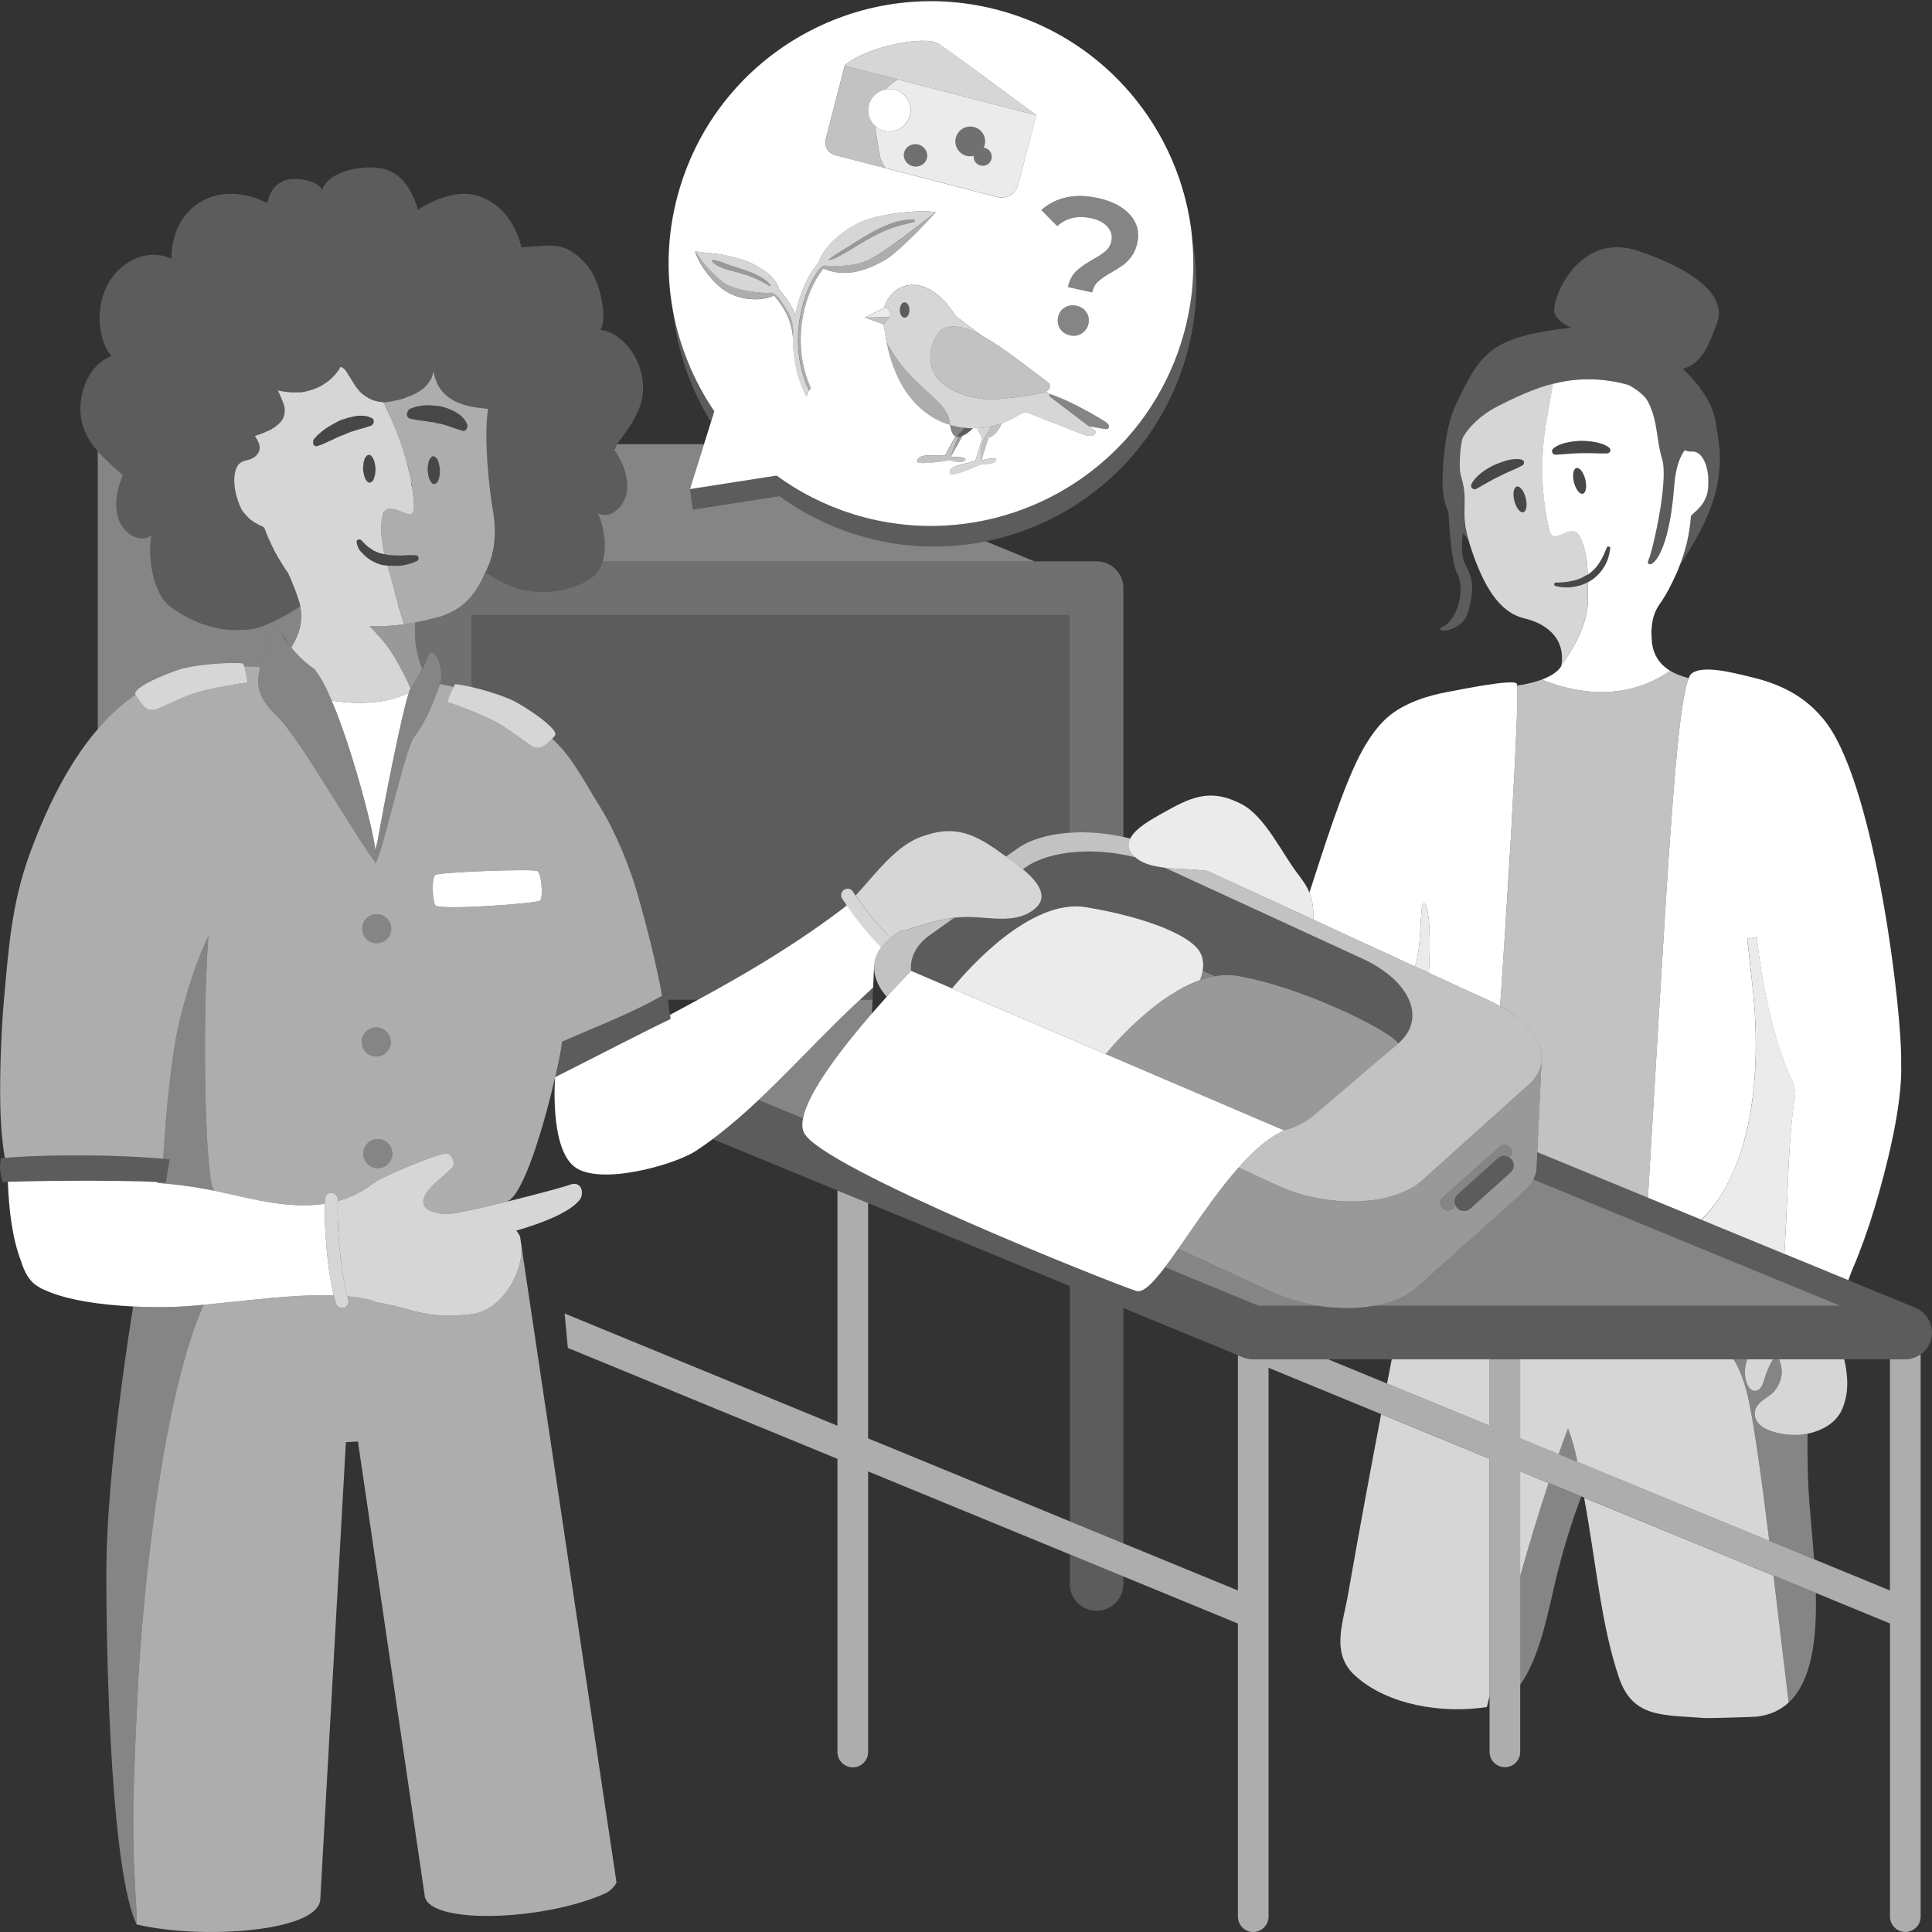 <svg viewBox="0 0 300 300" xmlns="http://www.w3.org/2000/svg"><rect x="0" y="0" width="300" height="300" fill="#333333" stroke="none"/><g fill="#fff"><path d="m 64.28 78.59 c -.01 -.13 .02 -.27 -.01 -.38 -.05 -.74 -.12 -1.4 -.2 -2.11 -.04 -.1 -.08 -.2 -.07 -.35 l -.02 -.06 c -.01 -.08 -.04 -.18 -.07 -.29 l -.07 -.59 c -.04 -.38 -.11 -.73 -.19 -1.08 -.03 -.11 -.07 -.22 -.07 -.28 l -.01 -.04 -.01 -.08 c -.03 -.08 -.03 -.16 -.05 -.23 0 0 -.05 0 -.04 -.04 -.12 -.66 -.3 -1.29 -.49 -1.92 v -.07 c 0 -.04 -.03 -.03 -.03 -.03 -.04 -.11 -.04 -.18 -.08 -.28 -.14 -.53 -.32 -1.06 -.51 -1.57 -.04 -.11 -.07 -.18 -.07 -.25 v -.03 c -.32 -.88 -.65 -1.75 -1.01 -2.66 -.19 -.46 -.4 -.88 -.59 -1.32 -.18 -.46 -.39 -.91 -.6 -1.36 -.16 -.35 -.33 -.7 -.51 -1.09 h -.01 c -.13 -.03 -.24 -.03 -.38 -.06 -.03 0 -.07 0 -.11 -.01 -.04 0 -.08 -.01 -.13 -.02 -.01 0 -.02 0 -.03 -.01 -.07 0 -.16 -.02 -.25 -.03 -.02 0 -.04 -.01 -.06 -.02 -.14 -.03 -.27 -.07 -.41 -.1 -.13 -.04 -.26 -.09 -.38 -.13 -.09 -.04 -.17 -.08 -.25 -.12 -.02 -.01 -.02 -.03 -.05 -.03 h -.06 c 0 -.01 .01 -.02 .01 -.03 -.01 0 -.02 0 -.04 -.01 -.03 .01 -.05 .01 -.07 0 0 -.03 -.04 -.03 -.07 -.06 -.04 -.03 -.07 -.04 -.08 -.07 -.06 0 -.1 0 -.09 -.03 -.07 -.04 -.08 -.08 -.15 -.07 v -.03 c 0 -.01 -.01 -.01 -.04 -.01 0 0 -.01 0 -.02 -.01 -.01 0 -.03 -.01 -.05 -.02 -.02 -.02 -.03 -.04 -.05 -.05 -.01 -.01 -.03 -.02 -.05 -.02 l -.05 -.05 c -.01 -.01 -.02 -.01 -.02 -.02 -.01 0 -.01 -.01 -.01 -.01 l -.03 -.03 c -.03 -.03 -.07 -.03 -.11 -.06 -.04 -.02 -.06 -.04 -.08 -.05 l -.03 -.03 -.24 -.2 -.25 -.21 c -.15 -.18 -.31 -.36 -.44 -.53 -.07 -.07 -.12 -.13 -.17 -.2 -.05 -.08 -.1 -.15 -.15 -.23 -.16 -.24 -.32 -.47 -.45 -.71 -.1 -.17 -.22 -.35 -.32 -.51 -.07 -.11 -.14 -.25 -.22 -.35 -.03 -.04 -.03 -.08 -.07 -.11 -.07 -.11 -.11 -.17 -.14 -.25 -.07 -.1 -.15 -.17 -.18 -.24 l -.01 -.03 c -.01 -.01 -.01 -.02 -.01 -.03 -.02 -.04 -.04 -.09 -.09 -.11 0 0 -.03 -.04 -.04 -.07 -.03 -.04 -.03 -.07 -.07 -.07 -.03 0 -.03 -.03 -.06 -.07 l -.01 -.01 v -.03 c 0 -.01 0 -.03 -.04 -.03 l -.07 -.03 -.03 -.03 c -.04 -.08 -.06 -.08 -.11 -.08 0 -.01 .01 -.02 .01 -.02 l -.01 -.01 h -.04 c 0 -.01 -.01 -.01 -.02 -.02 s -.02 -.01 -.04 -.01 c -.08 -.07 -.18 -.11 -.29 -.14 -.1 .14 -.17 .32 -.26 .49 -.08 .11 -.17 .22 -.26 .33 -.08 .11 -.18 .22 -.28 .34 -.11 .12 -.22 .25 -.36 .38 -.11 .12 -.24 .25 -.38 .38 -.03 .03 -.06 .06 -.1 .08 -.05 .06 -.11 .1 -.17 .14 -.14 .12 -.28 .22 -.42 .32 -.15 .11 -.31 .21 -.47 .31 -.13 .09 -.29 .18 -.45 .26 -.11 .05 -.22 .1 -.34 .15 -.03 .02 -.06 .03 -.09 .05 -.03 .01 -.06 .03 -.09 .04 -.09 .05 -.18 .09 -.27 .12 -.27 .11 -.56 .2 -.85 .28 -.05 .01 -.1 .03 -.16 .05 -.05 .02 -.1 .03 -.16 .04 -.04 .01 -.07 .02 -.11 .02 -.01 .01 -.02 .01 -.04 .01 -.25 .07 -.51 .12 -.78 .15 h -.38 c -.03 .01 -.06 .01 -.08 .01 -.2 .01 -.39 .02 -.58 .02 h -.29 c -.1 0 -.19 0 -.29 -.01 -.12 -.01 -.24 -.02 -.36 -.03 -.28 -.02 -.56 -.06 -.87 -.11 -.13 -.02 -.27 -.04 -.41 -.07 -.14 -.02 -.28 -.05 -.43 -.08 l -.01 .03 c .05 .07 .11 .14 .12 .24 .01 .03 .03 .06 .05 .09 s .04 .06 .05 .09 c .01 .01 .02 .02 .02 .04 .01 .01 .02 .02 .02 .03 .21 .49 .43 .97 .61 1.47 .03 .08 .04 .15 .06 .23 0 .03 .01 .05 .02 .08 h .04 c -.01 .04 -.01 .09 0 .12 v .02 c .01 .05 .02 .09 .04 .13 v .04 c 0 .09 .03 .15 .03 .25 .07 .53 -.02 1.05 -.3 1.58 -.06 .11 -.17 .24 -.27 .39 -.11 .11 -.21 .25 -.31 .32 -.1 .11 -.24 .22 -.38 .32 -.14 .14 -.32 .25 -.52 .4 -.02 0 -.05 0 -.07 .02 -.03 0 -.06 .02 -.08 .04 -.02 .03 -.04 .05 -.07 .08 s -.06 .03 -.09 .03 c -.04 .02 -.06 .04 -.07 .05 -.01 .02 -.02 .02 -.04 .03 -.01 .01 -.03 .01 -.05 .01 s -.04 .01 -.05 .02 c -.03 .01 -.07 .02 -.1 .04 s -.06 .03 -.08 .05 h -.01 c -.03 .01 -.07 .04 -.1 .06 -.01 .02 -.04 .03 -.07 .03 h -.01 s -.01 .01 -.02 .01 h -.02 c -.03 -.01 -.06 0 -.09 .02 -.06 .04 -.14 .08 -.21 .11 -.31 .12 -.58 .26 -.94 .37 -.2 .07 -.42 .15 -.66 .22 .43 .66 .68 1.18 .73 1.67 .02 .16 .01 .31 -.02 .44 -.01 .05 -.03 .11 -.04 .15 -.02 .07 -.05 .14 -.07 .21 -.03 .06 -.05 .1 -.08 .15 -.04 .07 -.09 .14 -.13 .2 s -.08 .1 -.12 .14 c -.03 .03 -.05 .05 -.07 .07 -.02 .03 -.04 .05 -.06 .07 -.08 .07 -.14 .12 -.21 .18 -.02 .02 -.05 .04 -.07 .06 -.07 .04 -.14 .07 -.21 .11 -.07 .03 -.14 .06 -.2 .09 -.07 .03 -.14 .06 -.21 .08 -.06 .03 -.13 .05 -.19 .07 -.13 .04 -.24 .07 -.35 .1 -.1 .02 -.19 .04 -.26 .05 v .03 c -.07 0 -.14 .04 -.21 .05 -.07 0 -.11 0 -.14 .03 s -.07 .08 -.11 .07 c -.08 .05 -.16 .09 -.22 .15 -.02 .02 -.04 .04 -.05 .07 h -.01 c -.08 .03 -.14 .07 -.2 .13 -.15 .19 -.27 .39 -.38 .64 -.41 .99 -.43 2.43 -.06 4.04 .16 .59 .37 1.22 .62 1.85 .04 .07 .08 .13 .11 .21 .03 .14 .11 .24 .18 .38 .02 .04 .05 .07 .08 .11 .09 .13 .21 .27 .31 .41 .18 .21 .36 .41 .58 .63 .56 .59 1.31 .99 1.97 1.31 .01 0 .02 0 .03 .01 .02 .01 .04 .01 .06 .02 s .05 .02 .08 .03 c .02 .01 .05 .03 .07 .04 .13 .07 .24 .16 .33 .23 v .04 c .17 .47 .37 .94 .56 1.4 0 .01 .02 .03 .02 .04 v .02 c .02 .05 .05 .11 .07 .15 v .01 c .01 .01 .02 .03 .03 .05 .11 .24 .22 .47 .32 .71 .16 .35 .34 .7 .51 1.05 .04 .07 .08 .13 .11 .21 .2 .37 .4 .74 .62 1.1 .22 .38 .45 .77 .69 1.13 .08 .12 .14 .22 .21 .33 .18 .26 .35 .52 .53 .77 .09 .18 .47 1.04 .88 2.07 .11 .25 .21 .52 .31 .79 .15 .4 .29 .81 .41 1.19 .13 .38 .23 .74 .29 1.05 v .06 c .47 2.58 -.18 4.38 -1.39 6.41 .76 .94 1.61 1.81 2.45 2.49 .32 .28 .64 .51 .95 .72 .15 .1 .26 .22 .34 .36 0 0 .01 .01 .01 .02 .79 .94 1.65 2.59 2.53 4.66 3.2 .48 8.11 .73 11.97 -1.23 .01 -.01 .01 -.02 .01 -.03 .04 -.15 .09 -.29 .16 -.42 .04 -.08 .08 -.15 .11 -.2 -1.01 -2.32 -2.76 -5.59 -3.99 -7.04 -.38 -.5 -.82 -1.01 -1.28 -1.46 -.14 -.21 -.39 -.42 -.53 -.63 -.14 -.07 -.24 -.21 -.31 -.31 -.12 -.07 -.18 -.14 -.29 -.28 1.86 .12 3.68 -.04 5.36 -.27 v -.07 c -.04 -.04 -.04 -.08 -.04 -.11 0 -.02 -.01 -.05 -.03 -.09 -.01 -.03 -.03 -.06 -.04 -.09 -.02 -.07 -.04 -.14 -.05 -.21 -.02 -.06 -.03 -.13 -.06 -.2 0 -.04 -.04 -.08 -.04 -.14 l -.03 -.04 -.01 -.1 -.03 -.04 -.03 -.1 v -.07 l -.01 -.04 c -.01 -.02 -.03 -.04 -.03 -.07 -.02 -.02 -.02 -.05 -.04 -.07 0 -.07 -.04 -.17 -.07 -.25 -.04 -.06 -.04 -.17 -.08 -.28 -.07 -.17 -.11 -.34 -.18 -.56 0 -.03 -.04 -.03 -.03 -.06 -.08 -.35 -.16 -.73 -.26 -1.09 -.01 -.03 -.01 -.1 -.04 -.1 l -.11 -.38 c 0 -.08 0 -.15 -.04 -.21 l -.11 -.24 v -.15 c -.08 -.25 -.15 -.49 -.18 -.74 -.08 -.27 -.15 -.55 -.23 -.83 -.25 -.84 -.47 -1.71 -.73 -2.55 l -.01 -.04 c -.02 -.04 -.06 -.1 -.07 -.18 l .01 -.03 c -.21 .01 -.42 -.03 -.64 -.06 -.07 0 -.13 -.01 -.2 -.02 -.06 -.01 -.13 -.03 -.18 -.04 -.04 -.03 -.07 -.03 -.1 -.05 -.02 0 -.04 -.01 -.08 -.03 -.07 -.03 -.11 -.03 -.18 -.06 -.14 -.04 -.28 -.06 -.35 -.13 -.03 -.01 -.07 -.04 -.17 -.08 -.18 -.06 -.43 -.2 -.71 -.37 -.14 -.1 -.31 -.21 -.46 -.31 -.64 -.52 -1.21 -1.18 -1.21 -1.18 -.1 -.14 -.18 -.28 -.24 -.42 -.05 -.06 -.05 -.13 -.08 -.24 -.08 -.1 -.11 -.21 -.11 -.31 -.01 -.08 -.03 -.19 -.08 -.25 0 -.07 .01 -.11 .04 -.14 v -.07 c 0 -.01 .01 -.03 0 -.04 v -.03 h .03 v -.03 c .01 -.02 .01 -.03 .01 -.03 v -.02 l .02 .01 h .01 c .03 -.07 .07 -.08 .1 -.07 0 -.04 .04 -.07 .07 -.04 0 0 .03 -.03 .07 -.04 .03 .01 .11 .01 .14 .04 .04 -.04 .11 -.01 .14 .03 .08 0 .07 .04 .11 .07 l .07 .06 c .11 .08 .17 .21 .28 .29 .07 .07 .14 .17 .22 .24 .1 .07 .2 .17 .28 .24 .07 .03 .07 .07 .11 .11 .17 .1 .35 .24 .46 .34 h .04 c .03 .03 .14 .1 .24 .17 .11 .07 .18 .11 .25 .17 .1 .03 .18 .07 .25 .1 .1 .08 .17 .07 .27 .11 .04 .03 .08 .07 .15 .07 .31 .13 .63 .2 .98 .26 -.11 -.38 -.15 -.8 -.22 -1.22 -.27 -1.37 -.39 -2.77 -.19 -4.17 .02 -.22 .06 -.42 .13 -.64 .03 -.17 .13 -.39 .23 -.56 l .04 -.01 c .02 -.01 .04 -.03 .07 -.06 -.01 -.01 0 -.02 .02 -.03 0 -.02 .02 -.04 .02 -.04 h .03 v -.03 l .02 -.01 v -.01 c .02 -.01 .04 -.03 .05 -.03 0 -.03 .03 -.02 .06 -.03 l .01 -.03 c .07 0 .06 -.04 .14 -.05 h .01 c .03 -.02 .05 -.03 .09 -.07 .18 -.03 .35 -.04 .49 -.04 .11 .03 .21 .04 .28 .03 h .21 s .03 .01 .07 0 c .04 0 .07 .04 .14 .04 .18 .07 .39 .17 .64 .23 .1 .07 .24 .1 .35 .14 .14 .07 .28 .1 .38 .17 .22 .06 .39 .14 .57 .17 .08 0 .14 .03 .18 .03 h .2 c .07 0 .15 -.01 .18 -.04 .03 0 .07 -.04 .11 -.11 h .03 c .04 -.03 .04 -.07 .07 -.11 .03 -.06 .04 -.1 .07 -.16 0 0 0 -.08 .04 -.14 .06 -.22 .09 -.47 .06 -.68 z m -9.31 -11.68 c -.37 .09 -.69 .23 -1.02 .36 -.19 .07 -.35 .14 -.51 .23 l -.03 .02 c -.12 .03 -.23 .06 -.34 .11 -.13 .05 -.27 .12 -.42 .17 -.07 .03 -.17 .07 -.25 .11 l -.04 .02 c -.32 .12 -.64 .29 -.98 .47 h -.04 c -.19 .1 -.41 .2 -.62 .29 l -.36 .17 -.52 .21 c -.2 .08 -.38 .11 -.57 .19 -.07 .02 -.14 .01 -.21 .04 -.05 -.02 -.12 -.03 -.14 -.06 -.04 -.02 -.1 -.07 -.15 -.09 -.1 -.07 -.16 -.21 -.15 -.39 -.02 -.14 .02 -.24 .03 -.31 l -.02 -.04 c .05 -.09 .11 -.2 .16 -.28 .05 -.07 .13 -.13 .22 -.2 .05 -.06 .09 -.15 .14 -.21 .14 -.13 .25 -.25 .4 -.35 .14 -.13 .28 -.26 .39 -.34 .14 -.13 .26 -.21 .4 -.31 .14 -.12 .26 -.21 .42 -.28 .14 -.13 .26 -.21 .42 -.27 .3 -.2 .58 -.34 .86 -.49 .3 -.19 .66 -.33 1.01 -.51 .07 -.01 .15 -.03 .23 -.05 .09 -.01 .17 -.04 .26 -.06 l .09 -.05 c .02 -.04 .06 -.02 .13 -.05 .26 -.09 .54 -.17 .83 -.2 l .02 -.02 c .14 -.05 .28 -.07 .42 -.09 .03 -.01 .05 -.02 .07 -.03 .05 0 .11 -.01 .18 -.01 .06 -.01 .12 -.02 .17 -.04 .04 -.02 .11 -.01 .16 .01 .03 -.01 .09 -.04 .14 -.02 h .08 c .04 -.01 .07 -.01 .11 0 .01 -.01 .02 -.01 .04 0 .03 -.01 .05 -.01 .07 0 .11 -.01 .19 0 .3 -.01 .08 .01 .19 0 .27 .04 .06 0 .12 .01 .17 .01 .06 0 .11 .02 .15 .02 l .02 .03 c .07 .01 .19 .03 .29 .07 .05 .02 .08 .05 .13 .07 .09 0 .13 .03 .14 .06 .12 .02 .22 .06 .27 .11 l .03 -.01 c .01 .01 .01 .02 .03 .03 .02 .02 .05 .04 .05 .06 .13 .14 .18 .34 .1 .56 l .02 .03 c -.02 .04 -.04 .09 -.06 .13 -.01 .08 -.06 .15 -.13 .17 -.05 .06 -.1 .11 -.17 .14 l -.05 .05 -.11 .01 c -.16 .07 -.33 .13 -.5 .16 -.17 .07 -.33 .14 -.5 .17 -.52 .12 -1.02 .28 -1.53 .45 z m 3.31 6.25 c 0 .22 -.04 .36 -.03 .53 -.07 .14 -.11 .31 -.14 .45 -.01 .04 -.04 .08 -.05 .13 -.01 .04 -.02 .08 -.02 .12 -.03 .04 -.06 .08 -.06 .11 -.04 .04 -.07 .07 -.07 .1 -.04 .07 -.1 .11 -.14 .18 -.07 .04 -.11 .07 -.14 .11 -.03 0 -.07 .03 -.1 0 -.03 .03 -.05 .04 -.07 .04 -.01 .03 -.04 .04 -.04 .04 -.04 -.01 -.1 -.01 -.14 -.04 -.02 -.03 -.05 -.05 -.09 -.07 -.01 -.01 -.03 0 -.05 0 l -.04 -.03 c -.11 -.07 -.21 -.21 -.32 -.38 -.07 -.15 -.18 -.36 -.22 -.56 -.04 -.12 -.07 -.25 -.09 -.39 -.06 -.21 -.09 -.46 -.09 -.7 -.01 -.14 -.01 -.28 .03 -.42 0 -.09 .01 -.18 .02 -.25 0 -.07 .01 -.16 .01 -.24 .02 -.14 .06 -.25 .1 -.32 .03 -.1 .06 -.18 .06 -.28 .03 -.07 .07 -.18 .14 -.24 .04 -.08 .11 -.14 .14 -.22 .07 -.07 .13 -.11 .21 -.14 .03 -.04 .1 -.07 .18 -.07 .02 0 .04 .01 .06 .03 .08 0 .22 .03 .28 .1 .11 .11 .21 .22 .29 .39 .04 .07 .07 .13 .11 .24 .03 .07 .1 .17 .11 .28 .03 .1 .07 .21 .07 .28 .03 .14 .07 .31 .08 .45 -.01 .11 .03 .25 .04 .35 0 .14 0 .28 -.03 .42 z" opacity=".8"/><path d="m 65 86.65 v .07 c -.03 .17 -.13 .31 -.28 .39 -.81 .39 -1.64 .62 -2.51 .72 -.67 .05 -1.37 .02 -2.08 -.01 l .01 -.03 c -.21 .01 -.42 -.03 -.63 -.07 -.07 0 -.14 -.01 -.2 -.02 -.07 -.02 -.13 -.05 -.19 -.08 -.03 .01 -.06 0 -.09 -.01 -.02 -.01 -.04 -.01 -.08 -.03 -.07 -.03 -.11 -.03 -.18 -.06 -.14 -.04 -.28 -.07 -.36 -.14 -.03 -.01 -.07 -.04 -.17 -.08 -.18 -.06 -.43 -.24 -.71 -.38 -.14 -.1 -.32 -.21 -.46 -.31 -.64 -.52 -1.21 -1.18 -1.21 -1.18 -.11 -.14 -.18 -.28 -.25 -.41 -.04 -.07 -.04 -.14 -.07 -.25 -.08 -.1 -.11 -.21 -.12 -.31 0 -.07 -.03 -.18 -.07 -.25 0 -.07 0 -.1 .04 -.14 0 -.02 0 -.04 0 -.07 0 -.01 .01 -.02 .01 -.03 .01 -.01 .01 -.02 .03 -.04 l .01 -.03 c .01 -.01 .01 -.02 .01 -.02 s .01 -.01 .02 -.01 h .01 c .03 -.07 .07 -.07 .1 -.07 0 -.04 .04 -.07 .07 -.04 0 0 .04 0 .07 .01 h .14 c .04 -.04 .1 -.01 .14 .03 .07 0 .07 .04 .11 .08 l .07 .06 c .11 .08 .17 .21 .28 .28 .07 .07 .14 .17 .22 .24 .11 .07 .21 .17 .28 .24 .07 .03 .07 .07 .11 .11 .17 .11 .35 .24 .45 .35 l .04 -.01 c .04 .04 .14 .1 .25 .18 .11 .07 .17 .11 .25 .17 .1 .04 .18 .07 .25 .1 .11 .08 .18 .07 .28 .11 .04 .04 .07 .07 .15 .07 .31 .13 .63 .2 .98 .27 .07 0 .08 .04 .14 .04 .7 .16 1.48 .15 2.28 .18 .35 -.01 .77 -.05 1.15 -.05 .43 0 .85 -.01 1.27 .02 .25 0 .46 .17 .46 .42 z" opacity=".1"/><path d="m 76.84 82.29 c 0 -.04 0 -.07 -.03 -.14 .03 -.17 .03 -.35 -.01 -.52 -.01 -.39 -.04 -.77 -.09 -1.16 -.03 -.31 -.07 -.63 -.11 -.94 -.04 -.17 -.07 -.34 -.1 -.51 -.06 -.35 -.11 -.72 -.17 -1.08 -.02 -.18 -.05 -.37 -.08 -.55 -.62 -4.73 -1.01 -10.37 -.45 -13.89 -.1 -.02 -.26 -.04 -.45 -.06 -.13 -.02 -.27 -.03 -.43 -.05 -.17 -.02 -.35 -.04 -.53 -.06 -.47 -.06 -1 -.14 -1.56 -.27 -.23 -.05 -.46 -.11 -.69 -.18 s -.47 -.14 -.7 -.23 c -.11 -.03 -.22 -.08 -.34 -.13 s -.25 -.11 -.37 -.18 c -.21 -.1 -.46 -.24 -.68 -.38 -.21 -.14 -.42 -.27 -.63 -.45 -.18 -.15 -.36 -.32 -.54 -.51 -.17 -.18 -.33 -.37 -.48 -.58 -.3 -.42 -.55 -.9 -.73 -1.44 -.07 -.17 -.15 -.32 -.15 -.49 -.02 -.02 -.02 -.04 -.02 -.06 -.01 -.02 -.01 -.05 -.01 -.08 -.04 .01 -.04 -.04 -.04 -.04 -.03 -.14 -.07 -.31 -.08 -.45 l -.03 -.04 c 0 -.06 -.02 -.11 -.03 -.17 -.01 .04 -.01 .08 -.04 .1 -.03 .11 -.03 .22 -.07 .33 0 .06 0 .1 -.04 .14 .01 .06 -.02 .14 -.06 .16 -.03 .11 -.03 .19 -.07 .25 -.03 .07 -.07 .15 -.1 .22 -.05 .09 -.1 .17 -.16 .26 -.05 .09 -.11 .18 -.18 .27 -.06 .09 -.12 .18 -.19 .26 -.07 .09 -.14 .16 -.22 .23 -.04 .05 -.09 .11 -.14 .16 -.04 .05 -.08 .09 -.13 .13 -.09 .09 -.19 .17 -.29 .24 -.32 .26 -.66 .47 -1.01 .65 -.37 .2 -.76 .39 -1.16 .52 -.05 .02 -.1 .04 -.15 .06 -.04 .01 -.08 .03 -.12 .04 -.05 .02 -.1 .05 -.15 .07 -.1 .04 -.21 .08 -.3 .11 -.22 .08 -.42 .14 -.59 .18 -.46 .11 -.84 .19 -1.24 .27 -.28 .04 -.55 .1 -.77 .13 -.08 .01 -.15 .02 -.21 .02 l -.03 -.01 c -.13 .05 -.27 .05 -.31 .04 .18 .39 .35 .74 .54 1.08 .21 .46 .39 .91 .57 1.37 .19 .44 .4 .86 .59 1.32 .36 .91 .69 1.78 1.01 2.66 v .03 c 0 .07 .03 .14 .07 .25 .19 .51 .37 1.04 .51 1.57 .04 .1 .04 .17 .08 .28 0 0 .03 -.01 .03 .03 v .07 c .22 .66 .37 1.26 .52 1.92 l .01 .04 .03 -.01 c 0 .08 0 .16 .02 .24 l .01 .08 .01 .04 c 0 .06 .04 .17 .07 .28 .08 .35 .15 .7 .19 1.08 .04 .21 .07 .39 .12 .6 .02 .08 .03 .19 .02 .28 l .02 .06 c -.01 .15 .03 .25 .07 .35 .08 .71 .15 1.37 .2 2.11 .03 .11 0 .25 .01 .38 .03 .21 0 .46 -.06 .68 -.04 .06 -.04 .14 -.04 .14 -.03 .06 -.04 .1 -.07 .16 -.03 .04 -.03 .08 -.07 .11 h -.03 c -.04 .07 -.08 .11 -.11 .11 -.03 .03 -.11 .04 -.18 .04 -.02 .03 -.14 .03 -.2 0 -.04 0 -.1 -.03 -.18 -.03 -.18 -.03 -.35 -.11 -.57 -.17 -.1 -.07 -.24 -.1 -.38 -.17 -.11 -.04 -.25 -.07 -.35 -.14 -.25 -.06 -.46 -.16 -.64 -.23 -.07 0 -.1 -.04 -.14 -.04 -.04 .01 -.07 0 -.07 0 h -.21 c -.07 .01 -.17 0 -.28 -.03 -.18 .01 -.32 .05 -.49 .08 -.03 0 -.06 .03 -.09 .03 h -.01 c -.08 .01 -.07 .05 -.14 .05 l -.01 .03 c -.03 .01 -.06 0 -.06 .03 -.01 0 -.03 .02 -.05 .03 v .01 h -.01 c -.01 .02 -.02 .03 -.01 .04 -.02 .02 -.04 .02 -.05 .04 -.02 .01 -.03 .02 -.02 .03 -.03 .03 -.05 .05 -.07 .06 -.1 .19 -.21 .39 -.27 .57 -.07 .22 -.11 .42 -.13 .64 -.2 1.4 -.08 2.8 .19 4.17 .07 .42 .11 .84 .22 1.22 .07 0 .08 .04 .14 .04 .7 .16 1.48 .15 2.29 .18 .35 -.01 .76 -.05 1.15 -.06 .42 0 .85 -.01 1.27 .02 .25 0 .45 .17 .45 .42 .01 .02 .01 .05 .01 .08 -.04 .17 -.14 .31 -.28 .39 -.8 .38 -1.64 .61 -2.51 .72 -.67 .05 -1.37 .02 -2.08 -.01 .01 .08 .05 .14 .07 .18 l .01 .04 c .26 .84 .48 1.71 .73 2.55 .08 .28 .15 .56 .23 .83 .03 .25 .1 .49 .18 .74 v .03 c .01 .05 .04 .08 .03 .11 .05 .07 .04 .18 .08 .25 .04 .06 .04 .13 .04 .21 l .11 .38 c .03 0 .03 .07 .04 .1 .11 .39 .18 .74 .29 1.09 v .06 c .07 .22 .11 .39 .18 .56 .04 .11 .04 .22 .08 .28 .03 .08 .07 .15 .11 .25 0 .02 -.01 .04 0 .07 0 .03 .02 .05 .03 .07 l .01 .04 c 0 .03 .03 .03 .03 .07 v .1 l .03 .04 .04 .1 v .04 c 0 .06 .04 .1 .04 .14 .03 .07 .04 .14 .06 .2 .02 .07 .05 .14 .09 .22 -.01 .02 0 .05 0 .08 .02 .04 .03 .07 .03 .09 0 .03 0 .07 .04 .11 0 0 0 .03 .04 .06 .12 -.01 .24 -.02 .37 -.04 .4 -.05 .86 -.14 1.34 -.22 1.82 -.35 3.81 -.9 3.95 -.93 3.08 -1.02 5.3 -2.91 6.96 -6.93 l .03 -.04 h .05 c .03 -.11 .09 -.21 .13 -.31 .03 -.04 .04 -.08 .03 -.11 .01 .01 .02 0 .02 -.01 .01 -.01 .02 -.02 .02 -.03 v -.03 c .09 -.24 .2 -.46 .31 -.71 -.01 -.03 .01 -.04 .02 -.06 0 -.01 .01 -.03 .01 -.04 0 -.02 -.01 -.04 -.01 -.04 .04 -.05 .07 -.1 .09 -.16 s .04 -.12 .05 -.19 c .01 -.05 .03 -.1 .05 -.16 .02 -.05 .04 -.11 .05 -.16 .03 -.1 .07 -.24 .1 -.32 v -.03 c .01 -.03 .02 -.05 .03 -.08 s .02 -.08 .04 -.1 c 0 -.07 .04 -.14 .03 -.17 l .03 -.28 c .04 -.04 .04 -.07 .04 -.1 .02 -.04 .03 -.07 .05 -.1 .01 -.03 .02 -.06 .01 -.09 v -.03 c .01 -.07 0 -.11 .04 -.17 0 -.11 .04 -.15 .03 -.18 0 -.04 0 -.07 .04 -.14 0 0 0 -.07 -.01 -.11 0 -.03 .01 -.06 .04 -.14 v -.17 c -.01 -.03 -.01 -.04 0 -.05 v -.02 c .03 -.04 .03 -.07 .03 -.07 0 -.06 0 -.12 .01 -.18 0 -.06 0 -.12 .02 -.18 0 -.04 0 -.07 .01 -.1 0 -.02 0 -.04 .01 -.06 0 -.01 0 -.03 .01 -.05 v -.21 c .03 -.24 .03 -.49 .06 -.73 z m -8.63 -8.14 c -.13 .5 -.3 .81 -.54 .93 -.07 .07 -.15 .08 -.18 .07 h -.07 c -.04 .04 -.1 0 -.13 0 -.08 -.03 -.12 -.07 -.19 -.1 -.04 -.03 -.1 -.11 -.14 -.17 -.11 -.14 -.21 -.32 -.28 -.49 -.15 -.35 -.23 -.83 -.27 -1.37 v -.38 c .03 -.14 .03 -.29 .06 -.43 v -.06 c .03 -.21 .11 -.39 .13 -.53 .07 -.25 .18 -.43 .31 -.56 0 0 0 -.04 .04 -.04 0 -.04 .03 -.04 .06 -.04 .08 -.11 .19 -.14 .29 -.14 .1 .03 .21 .06 .31 .14 .08 .07 .11 .09 .18 .17 .11 .1 .18 .28 .25 .45 .04 .11 .08 .21 .11 .31 .04 .08 .04 .18 .04 .29 .04 .13 .08 .27 .11 .41 l .01 .81 c -.04 .25 -.06 .53 -.1 .73 z m 4.36 -7.91 c 0 .07 -.04 .11 -.03 .18 -.03 .07 -.07 .14 -.1 .22 -.04 .02 -.08 .1 -.14 .14 -.11 .07 -.18 .1 -.28 .14 h -.04 c -.01 .01 -.01 0 -.02 0 h -.09 l -.03 -.03 -.07 -.03 c -.77 -.21 -1.48 -.47 -2.22 -.72 -.25 -.09 -.5 -.16 -.74 -.24 -.32 -.06 -.67 -.16 -1.02 -.19 -.17 -.07 -.32 -.1 -.5 -.14 -.17 -.03 -.34 -.06 -.52 -.06 l -.52 -.1 c -.18 -.03 -.36 -.03 -.53 -.06 -.18 -.03 -.35 -.03 -.53 -.07 -.39 -.05 -.73 -.09 -1.09 -.19 -.18 -.03 -.35 -.07 -.52 -.13 l -.04 -.04 c -.04 0 -.11 -.03 -.15 -.06 -.03 -.07 -.11 -.14 -.13 -.18 -.05 -.06 -.04 -.18 -.08 -.24 0 -.14 .03 -.28 .07 -.42 .03 -.11 .09 -.21 .17 -.32 .04 -.04 .06 -.1 .13 -.15 .04 -.03 .08 -.03 .11 -.07 .18 -.07 .35 -.11 .52 -.18 .32 -.14 .63 -.21 .94 -.26 .39 -.08 .77 -.11 1.17 -.11 .27 -.01 .51 -.01 .77 .02 .48 .03 .94 .09 1.44 .15 .77 .2 1.51 .48 2.22 .86 .17 .13 .35 .24 .53 .34 .17 .14 .32 .24 .49 .41 .14 .15 .28 .32 .43 .49 .1 .17 .25 .41 .36 .66 .07 .11 .03 .25 .04 .38 z" opacity=".6"/><path d="m 68.3 72.61 l .02 .81 c -.04 .25 -.06 .53 -.1 .73 -.13 .5 -.31 .81 -.55 .93 -.07 .07 -.14 .08 -.17 .07 h -.07 c -.04 .04 -.1 0 -.14 0 -.08 -.04 -.12 -.07 -.18 -.1 -.04 -.04 -.1 -.11 -.14 -.17 -.11 -.14 -.21 -.32 -.28 -.49 -.14 -.35 -.23 -.83 -.27 -1.37 v -.38 c .04 -.14 .03 -.29 .06 -.43 .01 -.03 0 -.06 0 -.06 .04 -.21 .11 -.39 .14 -.53 .07 -.25 .18 -.43 .31 -.56 0 0 0 -.04 .04 -.04 0 -.04 .04 -.04 .07 -.04 .08 -.11 .18 -.14 .29 -.14 .1 .04 .21 .07 .32 .14 .07 .07 .11 .1 .17 .17 .07 .11 .18 .28 .26 .45 .04 .11 .08 .22 .11 .31 .04 .08 .04 .18 .04 .28 .04 .14 .08 .28 .11 .42 z" opacity=".1"/><path d="m 72.57 66.24 c 0 .07 -.03 .11 -.03 .18 -.03 .07 -.07 .14 -.1 .21 -.04 .03 -.08 .11 -.14 .14 -.1 .07 -.18 .1 -.28 .14 l -.04 .01 c -.01 0 -.01 -.01 -.02 -.01 -.02 -.01 -.06 -.03 -.12 -.03 l -.07 -.03 c -.77 -.21 -1.48 -.47 -2.22 -.72 -.24 -.09 -.5 -.16 -.74 -.24 -.32 -.06 -.67 -.16 -1.02 -.2 -.18 -.06 -.32 -.1 -.5 -.13 -.17 -.03 -.34 -.07 -.52 -.07 l -.53 -.1 c -.18 -.03 -.36 -.03 -.53 -.06 -.18 -.03 -.35 -.02 -.53 -.06 -.38 -.06 -.73 -.09 -1.09 -.2 -.17 -.03 -.35 -.1 -.53 -.17 l -.03 .01 c -.04 0 -.11 -.03 -.15 -.07 -.03 -.07 -.11 -.14 -.13 -.17 -.04 -.07 -.04 -.18 -.07 -.25 0 -.14 .03 -.27 .06 -.42 .03 -.11 .1 -.21 .17 -.32 .04 -.04 .07 -.11 .13 -.15 .04 -.04 .08 -.03 .11 -.07 .17 -.07 .34 -.11 .52 -.18 .31 -.11 .59 -.18 .94 -.26 .39 -.08 .77 -.11 1.16 -.12 .28 -.01 .52 -.01 .77 .02 .48 .03 .94 .1 1.44 .16 .77 .2 1.51 .48 2.22 .85 .17 .14 .35 .24 .53 .35 .18 .14 .32 .24 .5 .41 .14 .14 .28 .31 .43 .49 .1 .17 .25 .41 .36 .66 .07 .1 .03 .24 .03 .38 z" opacity=".1"/><path d="m 58.19 71.94 c .03 .14 .07 .31 .08 .45 l .01 .77 c .01 .22 -.03 .36 -.02 .53 -.07 .14 -.11 .31 -.14 .45 -.02 .03 -.04 .08 -.05 .12 -.02 .05 -.04 .09 -.05 .13 -.04 .03 -.03 .07 -.04 .1 -.04 .04 -.07 .07 -.07 .11 -.04 .07 -.11 .11 -.14 .18 -.07 .03 -.1 .07 -.14 .11 -.03 -.01 -.07 .03 -.1 0 -.02 .03 -.05 .04 -.07 .04 h -.18 c -.03 -.03 -.05 -.05 -.1 -.07 -.01 -.02 -.03 -.03 -.05 -.03 h -.04 c -.11 -.07 -.21 -.2 -.32 -.38 -.08 -.14 -.19 -.35 -.22 -.55 -.04 -.12 -.07 -.25 -.1 -.39 -.04 -.21 -.06 -.45 -.06 -.7 v -.43 c 0 -.09 .01 -.18 .02 -.25 s .03 -.15 .04 -.24 c 0 -.11 .04 -.21 .07 -.32 .04 -.1 .06 -.18 .07 -.28 .03 -.07 .06 -.18 .14 -.24 .04 -.08 .11 -.14 .14 -.22 .07 -.06 .14 -.11 .21 -.14 .03 .01 .1 -.04 .17 -.04 h .07 c .07 .01 .21 .04 .28 .11 .11 .11 .21 .21 .28 .39 .04 .07 .08 .13 .11 .24 .03 .07 .1 .17 .11 .28 .03 .1 .07 .21 .07 .28 z" opacity=".1"/><path d="m 57.9 65.04 c .13 .14 .18 .35 .1 .56 l .02 .04 c -.03 .04 -.05 .09 -.06 .13 0 .07 -.06 .14 -.13 .17 -.05 .05 -.1 .11 -.17 .14 -.03 .02 -.07 .03 -.07 .03 l -.1 .03 c -.16 .07 -.33 .13 -.5 .16 -.17 .06 -.33 .13 -.5 .16 -.52 .13 -1.02 .28 -1.53 .45 -.37 .1 -.7 .23 -1.02 .36 -.2 .07 -.36 .14 -.52 .23 l -.03 .02 c -.12 .04 -.23 .07 -.34 .12 -.15 .04 -.29 .1 -.42 .17 -.08 .03 -.17 .08 -.25 .11 l -.04 .02 c -.32 .12 -.64 .28 -.99 .46 l -.03 .01 c -.19 .1 -.42 .2 -.63 .29 -.13 .05 -.25 .1 -.38 .15 -.16 .06 -.34 .17 -.51 .23 -.2 .08 -.37 .11 -.56 .19 -.07 .03 -.15 .02 -.21 .04 -.05 -.02 -.12 -.02 -.14 -.06 -.03 -.02 -.1 -.07 -.15 -.09 -.06 -.08 -.16 -.21 -.15 -.39 -.02 -.14 .02 -.24 .03 -.31 .06 -.14 .09 -.23 .18 -.3 .04 -.09 .09 -.15 .18 -.22 .05 -.05 .09 -.15 .14 -.2 .14 -.13 .24 -.25 .4 -.35 .14 -.13 .28 -.26 .39 -.34 .14 -.13 .26 -.21 .4 -.31 .14 -.13 .26 -.21 .42 -.28 .14 -.13 .26 -.21 .42 -.27 .3 -.2 .58 -.34 .86 -.5 .35 -.17 .68 -.3 1.03 -.47 .08 -.03 .15 -.05 .22 -.08 .09 -.02 .17 -.04 .26 -.07 l .09 -.04 c .02 -.05 .06 -.02 .13 -.05 .26 -.1 .54 -.18 .83 -.2 l .03 -.02 c .13 -.06 .28 -.07 .42 -.09 .02 -.01 .04 -.01 .07 -.03 .05 0 .11 -.01 .18 -.01 .06 0 .13 0 .18 -.01 .05 .02 .07 0 .15 -.02 .03 -.02 .11 -.01 .15 .02 .04 -.03 .09 -.03 .14 -.03 .01 0 .02 0 .04 -.01 .01 -.01 .02 0 .04 0 .03 -.01 .05 -.01 .07 0 .11 -.01 .19 0 .3 -.01 .08 .01 .19 .01 .27 .04 .06 0 .11 .01 .16 .01 .06 .01 .1 .03 .17 .05 .07 0 .19 .03 .29 .07 .05 .02 .09 .05 .13 .06 .09 .01 .13 .03 .14 .06 .12 .02 .22 .06 .27 .11 .03 .01 .04 .01 .06 .02 s .04 .03 .05 .06 z" opacity=".1"/><path d="m 226.34 185.47 l 6.26 -5.63 c .51 -.46 1.25 -.47 1.79 -.1 .44 -.44 .47 -1.14 .05 -1.61 -.43 -.48 -1.18 -.52 -1.66 -.09 l -8.77 7.89 c -.48 .43 -.52 1.18 -.09 1.66 .23 .26 .55 .39 .87 .39 .28 0 .56 -.1 .79 -.3 l .47 -.42 c -.32 -.59 -.23 -1.32 .29 -1.78 z" opacity=".4"/><path d="m 227.32 188.04 c -.4 0 -.81 -.17 -1.1 -.49 -.55 -.61 -.5 -1.54 .11 -2.08 l 6.26 -5.63 c .61 -.54 1.54 -.49 2.08 .11 .55 .61 .5 1.54 -.11 2.08 l -6.26 5.63 c -.28 .25 -.63 .38 -.99 .38 z" opacity=".2"/><path d="m 239.33 165.11 c -.03 .16 -.06 .32 -.1 .47 0 .05 -.01 .09 -.04 .13 -.03 .13 -.08 .26 -.13 .38 -.04 .11 -.08 .22 -.13 .32 -.04 .08 -.08 .16 -.12 .23 0 .01 0 .02 -.01 .03 -.12 .23 -.26 .45 -.42 .67 -.02 .05 -.05 .09 -.09 .13 -.11 .15 -.23 .29 -.36 .43 -.07 .07 -.15 .15 -.22 .23 s -.15 .16 -.24 .23 l -16.59 14.92 c -.15 .13 -.31 .26 -.47 .39 -.26 .2 -.54 .39 -.83 .56 -.15 .1 -.3 .19 -.46 .28 -.15 .08 -.31 .17 -.47 .25 -.08 .05 -.17 .08 -.25 .12 -.35 .17 -.71 .32 -1.09 .46 -.02 .01 -.05 .02 -.07 .03 -.06 .02 -.12 .04 -.18 .07 -.47 .16 -.94 .31 -1.44 .44 -.63 .16 -1.28 .3 -1.95 .4 -.01 .01 -.01 .01 -.02 .01 -.04 .01 -.08 .02 -.12 .02 -.18 .03 -.37 .05 -.55 .07 -.29 .04 -.58 .07 -.87 .09 -.4 .04 -.81 .06 -1.22 .08 -.26 .01 -.52 0 -.78 .01 h -.53 c -.01 .01 -.01 .01 -.02 0 h -.24 c -.05 0 -.09 0 -.14 -.01 -.13 0 -.26 0 -.38 -.01 -.08 0 -.15 0 -.22 -.01 -.12 0 -.24 -.01 -.37 -.02 -.12 -.01 -.24 -.01 -.36 -.02 -.09 -.01 -.19 -.02 -.28 -.03 -.07 0 -.15 -.01 -.22 -.02 -.17 -.01 -.33 -.03 -.5 -.05 s -.33 -.04 -.5 -.06 c -.36 -.04 -.72 -.09 -1.07 -.16 -.35 -.05 -.7 -.11 -1.06 -.19 -.16 -.03 -.32 -.07 -.48 -.11 -.25 -.04 -.5 -.1 -.75 -.18 -.09 -.02 -.19 -.04 -.28 -.07 -.18 -.05 -.36 -.09 -.54 -.15 -.3 -.07 -.6 -.16 -.89 -.26 -.08 -.02 -.16 -.05 -.23 -.08 -.27 -.08 -.54 -.17 -.8 -.28 -.21 -.07 -.42 -.15 -.63 -.23 -.42 -.17 -.85 -.34 -1.26 -.54 l -6.03 -2.78 c -1.97 2.21 -3.87 4.75 -5.64 7.26 -1.32 1.86 -2.56 3.7 -3.72 5.35 l 14.62 6.73 1.03 .44 c .22 .09 .45 .18 .68 .27 l .9 .31 c .19 .07 .38 .13 .58 .19 l .59 .17 c .2 .06 .4 .12 .61 .17 l .92 .22 c .3 .07 .59 .13 .89 .19 .29 .07 .58 .12 .87 .16 .39 .07 .78 .12 1.17 .16 .37 .04 .75 .08 1.12 .11 s .75 .05 1.12 .07 c 1.11 .04 2.2 .02 3.26 -.07 .35 -.03 .7 -.07 1.05 -.11 .01 0 .02 -.01 .03 0 .33 -.05 .66 -.1 .98 -.16 h .01 c 2.73 -.48 5.09 -1.47 6.71 -2.93 l 16.6 -14.91 c .61 -.55 1.07 -1.15 1.38 -1.77 .09 -.18 .17 -.36 .23 -.54 .14 -.35 .23 -.72 .27 -1.09 v -.01 c .03 -.22 .02 -.44 .02 -.66 0 -.1 .02 -.2 .01 -.3 h .01 l .08 -1.64 .66 -14.02 c .01 -.08 .02 -.17 .01 -.25 -.01 .16 -.03 .32 -.05 .47 z m -4.76 16.93 l -6.26 5.63 c -.28 .25 -.64 .38 -.99 .38 -.4 0 -.8 -.17 -1.09 -.49 -.08 -.09 -.12 -.2 -.18 -.3 l -.46 .42 c -.23 .2 -.51 .3 -.79 .3 -.32 0 -.64 -.13 -.87 -.39 -.44 -.48 -.4 -1.22 .09 -1.66 l 8.77 -7.88 c .48 -.43 1.22 -.4 1.66 .09 .42 .46 .38 1.17 -.06 1.61 .1 .07 .21 .12 .29 .21 .54 .61 .49 1.54 -.11 2.08 z" opacity=".5"/><path d="m 166.12 241.36 v 4.6 c 0 2.3 1.86 4.16 4.16 4.16 s 4.16 -1.86 4.16 -4.16 v -1.18 z" opacity=".2"/><path d="m 213.39 202.75 h 72.34 l -47.65 -19.61 c -.32 .62 -.76 1.22 -1.37 1.77 l -16.6 14.92 c -1.62 1.46 -3.99 2.43 -6.72 2.92 z" opacity=".4"/><path d="m 240.46 230.29 l -4.41 -1.82 v 16.29 c 1.37 -4.89 2.84 -9.76 4.41 -14.48 z" opacity=".8"/><path d="m 231.29 211.07 h -15.18 c -.24 1.25 -.49 2.5 -.73 3.76 l 15.91 6.55 v -10.3 z" opacity=".8"/><path d="m 271.34 216.57 c -.53 -2.19 -1.24 -4 -2.15 -5.49 h -33.14 v 12.26 l 5.97 2.46 c .48 -1.34 .96 -2.69 1.46 -3.99 .69 1.78 1.11 3.44 1.46 5.19 l 29.79 12.26 c -1.22 -9.87 -2.44 -18.78 -3.39 -22.69 z" opacity=".8"/><path d="m 245.98 232.56 c 1.92 10.49 2.62 19.62 5.39 27.88 2.15 6.41 6.91 5.82 13.34 6.34 .46 .04 7.63 -.16 8.09 -.22 2.06 -.24 3.67 -1.02 4.94 -2.19 -.71 -5.83 -1.52 -12.83 -2.35 -19.71 l -29.42 -12.1 z" opacity=".8"/><path d="m 231.29 226.52 l -16.83 -6.92 c -1.76 9.24 -3.48 18.48 -5.09 27.75 -.84 4.81 -2.79 9.41 1.1 12.89 5.05 4.53 13.41 5.89 20.41 4.83 .13 -.56 .27 -1.14 .41 -1.71 v -36.83 z" opacity=".8"/><path d="m 280.82 231.14 c -.15 -2.81 -.17 -5.66 -.14 -8.53 -.41 .08 -.81 .15 -1.21 .18 -2.02 .17 -6.7 -.4 -6.98 -3.04 -.23 -2.09 2.22 -2.59 3.22 -3.96 1.19 -1.63 1.16 -3.17 .58 -4.71 h -.98 c -.57 .96 -1.02 1.98 -1.34 3.06 -.12 .41 -.23 .84 -.46 1.2 s -.63 .65 -1.06 .63 c -.61 -.03 -1.02 -.65 -1.22 -1.22 -.45 -1.3 -.33 -2.51 .08 -3.67 h -2.12 c .91 1.49 1.62 3.31 2.15 5.49 .95 3.91 2.17 12.82 3.39 22.69 l 6.96 2.86 c -.29 -4.02 -.71 -7.88 -.87 -10.98 z" opacity=".4"/><path d="m 275.39 244.66 c .83 6.89 1.64 13.88 2.35 19.71 3.65 -3.37 4.38 -10.05 4.22 -17.01 l -6.56 -2.7 z" opacity=".4"/><path d="m 277.08 194.7 c .19 -3.12 .32 -6.2 .48 -9.7 .05 -1.15 .11 -2.48 .17 -3.88 .01 -.25 .03 -.5 .04 -.75 .02 -.29 .03 -.58 .05 -.88 .02 -.38 .05 -.77 .07 -1.16 .01 -.2 .02 -.39 .04 -.59 .04 -.58 .08 -1.17 .13 -1.77 .01 -.18 .03 -.35 .05 -.52 .04 -.44 .08 -.88 .12 -1.33 .02 -.21 .04 -.42 .07 -.62 .05 -.43 .1 -.86 .15 -1.28 .02 -.19 .05 -.38 .07 -.56 .08 -.6 .16 -1.2 .26 -1.78 -.08 -.81 -.23 -1.51 -.47 -2.02 -2.61 -5.5 -4.56 -13.69 -5.52 -22.34 -.49 .09 -.98 .17 -1.47 .24 0 .02 .01 .04 .01 .07 .25 2.28 .48 4.34 .66 5.97 .01 .1 .02 .2 .03 .3 .03 .3 .06 .58 .09 .84 .02 .21 .05 .42 .07 .61 .01 .1 .02 .18 .03 .27 .02 .17 .04 .34 .05 .48 .01 .07 .02 .15 .02 .21 .02 .2 .04 .38 .05 .53 .05 .58 .09 1.16 .13 1.75 .01 .19 .02 .37 .03 .56 .03 .41 .05 .82 .07 1.24 .01 .22 .02 .44 .03 .65 .02 .39 .03 .79 .04 1.18 .01 .22 .01 .45 .01 .67 .01 .41 .01 .82 .01 1.23 v .61 c -.01 .51 -.02 1.02 -.03 1.53 0 .11 0 .21 -.01 .32 -.02 .62 -.05 1.25 -.09 1.87 -.01 .13 -.02 .25 -.03 .38 -.03 .49 -.07 .98 -.12 1.47 -.02 .19 -.04 .39 -.06 .58 -.04 .43 -.09 .85 -.14 1.27 -.03 .21 -.05 .41 -.08 .62 -.06 .42 -.12 .84 -.19 1.26 -.03 .19 -.06 .38 -.09 .57 -.08 .47 -.17 .94 -.27 1.41 -.03 .13 -.05 .26 -.08 .39 -.25 1.2 -.55 2.38 -.9 3.53 -.05 .15 -.09 .29 -.14 .44 -.13 .42 -.27 .84 -.42 1.25 -.06 .17 -.13 .34 -.19 .51 -.14 .39 -.3 .77 -.46 1.15 -.07 .17 -.14 .34 -.21 .5 -.17 .39 -.36 .78 -.54 1.16 -.07 .14 -.13 .27 -.2 .41 -1.12 2.18 -2.5 4.17 -4.18 5.87 l 12.86 5.29 z" opacity=".9"/><path d="m 275.71 215.79 c -1 1.37 -3.44 1.87 -3.22 3.96 .28 2.64 4.96 3.21 6.98 3.04 2.59 -.21 5.47 -1.43 6.57 -3.95 1.09 -2.5 .92 -5.17 .34 -7.76 h -10.1 c .58 1.54 .61 3.08 -.58 4.71 z" opacity=".8"/><path d="m 272.45 215.97 c .43 .02 .83 -.27 1.06 -.63 s .34 -.79 .46 -1.2 c .32 -1.09 .77 -2.11 1.34 -3.06 h -4 c -.41 1.16 -.53 2.37 -.08 3.67 .2 .58 .61 1.19 1.22 1.22 z" opacity=".8"/><path d="m 240.46 230.29 c -1.58 4.72 -3.05 9.58 -4.41 14.48 v 16.85 c 2.98 -4.13 4.29 -11.06 5.44 -15.93 1.07 -4.53 2.41 -8.97 4.05 -13.31 z" opacity=".4"/><path d="m 244.94 226.99 c -.35 -1.75 -.77 -3.41 -1.46 -5.19 -.5 1.3 -.98 2.64 -1.46 3.99 z" opacity=".4"/><path d="m 93.58 87.17 c .81 -2.64 -.04 -6.01 -.74 -7.47 1.91 .99 4.12 -.97 4.49 -3.31 .34 -2.31 -.66 -4.68 -1.96 -6.6 .2 -.37 .24 -.45 .44 -.82 h 13.51 l -2.19 6.98 .46 3.19 13.45 -2.1 c 3.5 2.55 7.45 4.59 11.81 5.95 6.79 2.13 13.72 2.39 20.24 1.07 l 7.56 3.11 s -67.07 0 -67.07 0 z" opacity=".4"/><path d="m 95.81 68.97 c -.17 .24 -.34 .47 -.51 .71 1.33 1.94 2.38 4.35 2.03 6.71 -.37 2.34 -2.58 4.3 -4.49 3.31 .7 1.46 1.55 4.83 .74 7.47 -.31 1.02 -.86 1.92 -1.77 2.58 -3.27 2.35 -7.61 2.27 -9.16 2.08 -.06 -.01 -.12 -.02 -.19 -.03 -1.84 -.21 -3.56 -.92 -4.85 -1.6 -1.34 -.71 -2.2 -1.37 -2.2 -1.37 .01 -.02 .01 -.04 .01 -.07 l .03 .01 v -.01 h .01 c .03 -.11 .09 -.21 .13 -.31 .03 -.04 .04 -.08 .03 -.11 .01 .01 .02 0 .02 -.01 .01 -.01 .02 -.02 .02 -.03 l .03 -.03 c .11 -.25 .17 -.46 .28 -.71 -.01 -.03 .01 -.04 .02 -.06 h .01 v -.07 c .04 -.06 .06 -.11 .08 -.17 s .04 -.12 .05 -.19 c .01 -.05 .03 -.1 .05 -.16 .02 -.05 .04 -.11 .05 -.16 .03 -.1 .07 -.24 .1 -.32 l .01 -.03 c .01 -.03 .02 -.05 .02 -.08 .01 -.03 .02 -.08 .04 -.1 0 -.07 .04 -.14 .03 -.17 .03 -.1 .03 -.21 .08 -.28 -.01 -.04 -.01 -.08 .03 -.11 0 -.03 0 -.06 .01 -.09 s .02 -.06 .01 -.09 c .01 -.01 .01 -.02 .01 -.03 0 -.06 0 -.11 .03 -.17 0 -.11 .04 -.15 .03 -.18 0 -.04 0 -.07 .04 -.14 0 0 0 -.07 -.01 -.11 0 -.03 .01 -.06 .04 -.14 v -.17 c -.01 -.03 -.01 -.04 0 -.05 s .01 -.02 .03 -.03 v -.06 c 0 -.06 0 -.12 .01 -.18 0 -.06 0 -.12 .02 -.18 0 -.04 0 -.07 .01 -.1 0 -.02 0 -.04 .01 -.06 0 -.01 .01 -.03 .02 -.05 l -.01 -.21 c .03 -.24 .03 -.49 .06 -.73 l -.01 -.6 c 0 -.04 0 -.07 -.03 -.14 .03 -.17 .03 -.35 -.01 -.52 -.01 -.39 -.04 -.77 -.09 -1.16 -.03 -.31 -.07 -.63 -.1 -.94 -.04 -.17 -.07 -.34 -.11 -.51 -.06 -.35 -.11 -.72 -.17 -1.08 -.02 -.18 -.05 -.37 -.08 -.55 -.62 -4.73 -1.01 -10.37 -.45 -13.89 -.1 -.02 -.26 -.04 -.45 -.06 -.13 -.02 -.27 -.03 -.43 -.05 -.17 -.02 -.35 -.04 -.53 -.06 -.47 -.06 -1 -.14 -1.56 -.27 -.23 -.05 -.46 -.11 -.69 -.18 s -.47 -.15 -.7 -.24 c -.11 -.03 -.22 -.07 -.34 -.12 s -.25 -.11 -.37 -.18 c -.21 -.1 -.46 -.24 -.68 -.38 -.21 -.14 -.42 -.27 -.63 -.45 -.18 -.15 -.36 -.32 -.54 -.51 -.17 -.18 -.33 -.37 -.48 -.58 -.3 -.42 -.55 -.9 -.73 -1.44 -.07 -.17 -.15 -.32 -.15 -.49 -.02 -.02 -.02 -.04 -.02 -.06 -.01 -.02 -.01 -.05 -.01 -.08 -.04 .01 -.04 -.04 -.04 -.04 -.03 -.14 -.07 -.31 -.08 -.45 l -.03 -.04 c 0 -.06 -.02 -.11 -.03 -.17 -.01 .04 -.01 .08 -.04 .1 -.03 .11 -.03 .22 -.07 .33 0 .06 0 .1 -.04 .14 .01 .06 -.02 .14 -.06 .16 -.03 .11 -.03 .19 -.07 .25 -.03 .07 -.07 .15 -.1 .22 -.05 .09 -.1 .17 -.16 .26 s -.12 .18 -.19 .27 c -.05 .09 -.11 .18 -.18 .26 -.07 .09 -.14 .16 -.22 .23 h -.01 c -.05 .05 -.09 .11 -.13 .16 s -.08 .09 -.13 .13 c -.09 .09 -.19 .17 -.29 .24 -.32 .26 -.66 .47 -1.01 .65 -.37 .2 -.76 .39 -1.16 .52 -.05 .02 -.1 .04 -.15 .06 -.04 .01 -.08 .02 -.12 .03 -.05 .03 -.1 .05 -.15 .08 -.1 .04 -.21 .08 -.3 .11 -.22 .08 -.42 .14 -.59 .18 -.46 .11 -.84 .19 -1.24 .27 -.28 .04 -.55 .1 -.77 .13 -.07 .01 -.14 .01 -.2 .01 h -.04 c -.14 .04 -.28 .05 -.31 .04 h -.01 c -.13 -.03 -.24 -.03 -.38 -.06 -.03 0 -.07 0 -.11 -.01 -.04 0 -.08 -.01 -.13 -.03 h -.03 c -.07 0 -.16 -.02 -.25 -.03 -.02 0 -.04 -.01 -.06 -.02 -.14 -.03 -.27 -.07 -.41 -.1 -.13 -.04 -.26 -.09 -.38 -.13 -.09 -.04 -.17 -.08 -.25 -.12 -.02 -.01 -.02 -.03 -.05 -.03 -.01 -.01 -.02 -.02 -.02 -.03 h -.03 c -.01 0 -.02 0 -.04 -.01 0 0 -.03 0 -.03 -.03 -.05 .01 -.08 -.03 -.11 -.03 -.04 -.03 -.07 -.04 -.08 -.07 -.06 0 -.1 0 -.09 -.03 -.07 -.04 -.08 -.08 -.15 -.07 v -.04 h -.04 s -.01 0 -.02 -.01 c -.01 0 -.03 -.01 -.05 -.03 s -.04 -.03 -.05 -.04 -.03 -.02 -.05 -.02 v -.03 c -.02 -.01 -.04 -.02 -.05 -.03 -.01 0 -.01 0 -.02 -.01 -.01 0 -.01 -.01 -.01 -.01 -.01 -.01 -.02 -.02 -.02 -.03 h -.01 c -.03 -.03 -.07 -.03 -.11 -.06 -.04 -.02 -.06 -.04 -.08 -.05 -.01 -.02 -.02 -.03 -.02 -.03 v -.03 l -.25 -.18 -.25 -.2 c -.15 -.18 -.31 -.36 -.44 -.53 -.06 -.07 -.11 -.14 -.16 -.2 -.05 -.08 -.11 -.16 -.16 -.23 -.16 -.24 -.32 -.47 -.45 -.71 -.1 -.17 -.22 -.35 -.32 -.51 -.07 -.11 -.14 -.25 -.22 -.35 -.03 -.04 -.03 -.08 -.07 -.11 -.07 -.11 -.11 -.17 -.14 -.25 -.04 -.09 -.07 -.17 -.15 -.23 l -.03 -.01 v -.03 c -.01 -.01 -.01 -.02 -.02 -.03 -.02 -.04 -.04 -.09 -.09 -.11 0 0 -.03 -.04 -.04 -.07 -.03 -.04 -.03 -.07 -.03 -.07 h -.04 c -.03 0 -.03 -.03 -.06 -.07 0 -.01 0 -.03 -.01 -.04 0 -.01 0 -.03 -.04 -.03 l -.07 -.03 -.03 -.03 c -.04 -.08 -.06 -.08 -.11 -.08 0 -.01 .01 -.02 .01 -.02 l -.01 -.01 h -.04 c 0 -.01 -.01 -.01 -.02 -.02 0 -.02 -.01 -.02 -.04 -.02 -.08 -.07 -.18 -.1 -.29 -.13 -.1 .14 -.17 .32 -.26 .49 -.08 .11 -.17 .22 -.26 .33 s -.18 .22 -.28 .34 c -.11 .12 -.22 .25 -.36 .38 -.12 .12 -.25 .25 -.38 .37 -.03 .03 -.07 .06 -.1 .09 -.05 .06 -.11 .1 -.17 .14 -.14 .12 -.28 .22 -.42 .32 -.15 .11 -.31 .21 -.47 .31 -.13 .09 -.29 .18 -.45 .26 -.11 .05 -.22 .1 -.34 .15 -.03 .02 -.06 .03 -.09 .05 -.03 .01 -.06 .02 -.09 .03 -.09 .05 -.18 .09 -.27 .13 -.27 .11 -.56 .2 -.85 .28 -.05 .01 -.1 .03 -.16 .05 -.05 .01 -.1 .02 -.16 .03 -.04 .01 -.07 .02 -.11 .03 -.01 .01 -.02 .01 -.04 .01 -.24 .05 -.51 .09 -.79 .11 -.11 0 -.25 .03 -.37 .04 h -.08 c -.19 .02 -.39 .03 -.58 .03 h -.29 c -.1 0 -.19 -.01 -.29 -.02 -.12 0 -.24 -.01 -.36 -.02 -.28 -.02 -.56 -.06 -.87 -.11 -.13 -.02 -.27 -.04 -.41 -.07 -.14 -.02 -.28 -.05 -.43 -.08 l -.01 .03 c .05 .07 .08 .18 .12 .24 .01 .03 .03 .06 .05 .09 s .04 .06 .05 .09 c .01 .01 .02 .02 .02 .04 .01 .01 .01 .02 .01 .03 .22 .49 .44 .97 .62 1.47 .03 .08 .04 .15 .06 .23 0 .03 0 .05 .01 .08 .03 .05 .03 .08 .05 .12 v .02 c .01 .05 .02 .09 .03 .13 0 .01 0 .03 .01 .04 0 .09 .03 .15 .03 .25 .07 .53 -.02 1.05 -.3 1.58 -.1 .11 -.2 .25 -.3 .39 -.08 .11 -.18 .21 -.28 .32 s -.24 .22 -.38 .32 c -.14 .14 -.32 .25 -.52 .4 -.02 0 -.05 0 -.07 .02 -.03 0 -.06 .02 -.08 .04 -.03 .01 -.03 .04 -.06 .04 -.04 .03 -.08 .07 -.1 .07 -.04 .02 -.06 .04 -.07 .05 -.02 .01 -.03 .02 -.05 .02 -.01 0 -.03 .01 -.04 .02 -.02 0 -.04 .01 -.05 .02 -.03 .01 -.07 .02 -.1 .04 s -.06 .03 -.08 .05 h -.01 c -.04 .01 -.07 .02 -.1 .02 -.02 .02 -.04 .05 -.07 .07 h -.03 v .01 h -.02 c -.03 -.01 -.06 0 -.09 .02 -.06 .04 -.14 .08 -.21 .11 -.31 .12 -.58 .26 -.94 .37 -.21 .06 -.42 .14 -.66 .22 .43 .66 .68 1.18 .73 1.67 .02 .16 .01 .31 -.02 .44 -.01 .05 -.03 .11 -.04 .15 -.02 .07 -.05 .14 -.07 .21 -.03 .06 -.05 .1 -.08 .15 -.04 .07 -.09 .14 -.13 .2 -.04 .05 -.08 .1 -.13 .14 -.02 .03 -.04 .05 -.06 .07 -.02 .03 -.04 .05 -.06 .07 -.08 .07 -.14 .12 -.21 .18 -.02 .02 -.05 .03 -.07 .05 l -.21 .12 c -.07 .03 -.14 .06 -.2 .09 -.07 .03 -.14 .06 -.21 .08 -.06 .03 -.13 .05 -.19 .07 -.13 .04 -.24 .07 -.35 .1 -.1 .02 -.19 .04 -.26 .05 h -.01 l .01 .03 c -.07 0 -.14 .04 -.21 .05 -.07 0 -.11 0 -.14 .03 s -.07 .08 -.11 .07 c -.08 .05 -.16 .09 -.22 .15 -.02 .02 -.04 .04 -.06 .07 -.08 .03 -.14 .07 -.2 .13 -.15 .19 -.28 .39 -.38 .64 -.41 .99 -.43 2.43 -.06 4.04 .16 .59 .37 1.22 .62 1.85 .04 .07 .08 .13 .11 .21 .03 .14 .11 .24 .18 .38 .02 .04 .05 .07 .08 .11 .09 .14 .2 .28 .28 .41 .18 .21 .39 .41 .61 .63 .56 .59 1.31 .99 1.97 1.31 .01 0 .02 0 .03 .01 .02 .01 .04 .01 .06 .02 s .05 .02 .08 .03 c .02 .01 .05 .03 .07 .04 .13 .09 .25 .19 .33 .27 .17 .47 .37 .94 .56 1.4 0 .01 .02 .03 .02 .04 v .02 c .02 .05 .05 .11 .07 .15 v .01 c .01 .01 .02 .03 .03 .05 .11 .24 .22 .47 .32 .71 .16 .35 .34 .7 .51 1.05 .04 .07 .08 .13 .11 .21 .2 .37 .4 .74 .62 1.1 .22 .38 .45 .77 .69 1.13 .08 .12 .14 .22 .21 .33 .18 .26 .35 .52 .53 .77 .09 .18 .47 1.04 .88 2.07 .1 .25 .21 .52 .31 .79 .15 .4 .29 .81 .41 1.19 .13 .38 .23 .74 .29 1.05 v .06 c -.41 .28 -.9 .59 -1.43 .91 -.37 .21 -.77 .44 -1.17 .66 -1.55 .84 -3.24 1.61 -4.41 1.87 -.67 .14 -1.33 .21 -1.99 .22 -4.18 .31 -8.09 -1.4 -10.95 -3.43 -3.37 -2.38 -3.67 -9.04 -3.14 -11.29 -1.63 1.36 -4.24 -.09 -5.07 -2.35 -.11 -.36 -.22 -.7 -.3 -1.08 -.34 -1.97 .16 -4.05 .91 -5.84 -1.29 -1.22 -2.71 -2.38 -3.89 -3.74 -.8 -.91 -1.49 -1.9 -1.98 -3.06 -1.8 -4.11 -.07 -9.56 3.38 -11.4 .25 -.13 .49 -.24 .75 -.34 -1.46 -1.28 -3.18 -6.79 -.36 -11.53 2.2 -3.67 6.52 -5.14 9.66 -3.53 0 0 -.09 -1.51 .43 -3.36 .42 -1.51 1.23 -3.25 2.84 -4.6 .62 -.54 1.38 -1.04 2.29 -1.44 4.54 -1.91 9.03 .58 9.28 .72 .24 0 .06 -2.38 2.69 -3.5 1.43 -.58 5.18 -.14 5.87 1.47 .84 -2.89 6.23 -3.94 9.23 -3.35 2.59 .5 4.1 2.61 4.86 4.3 .25 .51 .42 .98 .53 1.35 .14 .42 .22 .73 .23 .84 .02 -.07 .51 -.43 1.36 -.86 1.74 -.94 4.94 -2.24 7.76 -1.43 1.02 .29 1.9 .75 2.68 1.29 2.27 1.56 3.6 4.07 4.3 6.76 4.38 -.14 6.55 -1.32 10.07 2.67 1.67 1.91 2.59 5.36 2.63 7.79 0 1.06 -.12 1.9 -.47 2.35 4.15 .58 7.41 5.95 6.49 10.65 -.59 2.79 -2.31 4.95 -3.89 7.11 z" opacity=".2"/><path d="m 68.36 106.16 c -.01 .02 -.01 .04 -.02 .06 h -.01 c -.27 .7 -.59 1.6 -.98 2.58 v .01 c -.16 .39 -.33 .79 -.51 1.21 -.09 .2 -.18 .41 -.28 .62 -.62 1.32 -1.37 2.66 -2.27 3.8 -.15 .18 -.32 .54 -.51 1.04 -.06 .14 -.11 .29 -.17 .45 -.12 .33 -.24 .69 -.37 1.09 -.06 .2 -.12 .41 -.19 .63 -.03 .1 -.07 .21 -.1 .33 -.1 .33 -.2 .68 -.31 1.04 -.07 .25 -.14 .49 -.21 .75 -.03 .12 -.07 .25 -.11 .38 -.25 .9 -.51 1.86 -.77 2.83 -1.3 4.88 -2.63 10.17 -3.28 11.16 -.01 -.09 0 -.19 0 -.28 -2.89 -3.61 -11.9 -19.54 -15.28 -22.69 -3.84 -3.59 -2.82 -5.8 -2.61 -7.6 v -.01 c .16 -1.33 1.3 -4.5 2.26 -5.48 l .1 -.1 c .04 -.03 .07 -.05 .11 -.08 .1 -.06 .19 -.1 .28 -.1 .02 0 .04 0 .06 .01 .02 0 .04 .01 .06 .01 .03 .01 .07 .03 .1 .05 .07 .05 .13 .13 .18 .22 .04 .07 .08 .14 .13 .21 .34 .61 .77 1.22 1.23 1.82 .11 .14 .22 .29 .34 .43 .76 .94 1.61 1.81 2.45 2.49 .32 .28 .64 .51 .95 .72 .11 .1 .22 .22 .34 .36 0 0 .01 .01 .01 .02 3.73 4.42 9.19 24.93 9.34 28.25 .01 -.08 .02 -.18 .04 -.29 .02 -.1 .04 -.21 .06 -.33 0 -.02 0 -.04 .01 -.07 .02 -.12 .05 -.25 .07 -.39 .78 -4.65 3.78 -20.17 4.98 -23.74 .01 -.01 .01 -.02 .01 -.03 .06 -.17 .12 -.31 .16 -.42 .04 -.08 .08 -.15 .11 -.2 .6 -.91 1.23 -1.94 1.8 -3.03 .33 -.65 .64 -1.32 .91 -2 .84 -2.15 2.68 2.15 1.89 4.27 z" opacity=".4"/><path d="m 45.23 100.55 c -.12 -.14 -.23 -.29 -.34 -.43 -.54 -.79 -1 -1.49 -1.23 -1.82 -.05 -.07 -.09 -.14 -.13 -.21 -.05 -.09 -.11 -.17 -.18 -.22 -.03 -.02 -.07 -.04 -.1 -.05 -.02 0 -.04 -.01 -.06 -.01 -.02 -.01 -.04 -.01 -.06 -.01 -.09 0 -.18 .04 -.28 .1 -.04 .03 -.07 .05 -.11 .08 l -.1 .1 c -.96 .98 -2.1 4.15 -2.26 5.48 -.86 -.04 -1.71 -.07 -2.45 -.11 -.05 -.15 -.09 -.31 -.14 -.45 -2.95 -.26 -7.93 .31 -9.77 .89 -1.71 .54 -5.19 1.9 -6.61 3.12 -.37 .33 -.47 .54 -.37 .83 -2.15 1.5 -4.09 3.34 -5.86 5.39 v -43.16 c 1.18 1.36 2.6 2.52 3.89 3.74 -.75 1.79 -1.25 3.87 -.91 5.84 .08 .38 .19 .72 .3 1.08 .83 2.26 3.44 3.71 5.07 2.35 -.53 2.25 -.23 8.91 3.14 11.29 2.86 2.03 6.77 3.74 10.95 3.43 .66 -.01 1.32 -.08 1.99 -.22 1.17 -.26 2.86 -1.03 4.41 -1.87 .4 -.22 .8 -.45 1.17 -.66 .53 -.32 1.02 -.63 1.43 -.91 .47 2.58 -.18 4.38 -1.39 6.41 z" opacity=".4"/><path d="m 133.56 155.25 h 1.94 l .09 -1.93 c -.68 .66 -1.36 1.3 -2.03 1.93 z" opacity=".2"/><path d="m 73.2 95.49 v 11.18 c 2.65 .61 5.63 1.64 6.89 2.33 1.57 .86 4.71 2.87 5.86 4.35 .45 .58 .37 .8 -.19 1.33 3.22 3.06 4.62 6.1 7.44 10.63 2.31 3.71 4.59 9.24 5.78 13.42 1.39 4.89 2.93 10.69 3.82 15.9 .28 -.16 .57 -.32 .85 -.49 .03 .44 .05 .79 .08 1.1 h 4.64 c 7.68 -4.19 15.1 -8.57 22.28 -13.99 .28 -.21 .56 -.44 .85 -.69 -.23 -.34 -.47 -.67 -.7 -1.02 -.3 -.46 -.18 -1.08 .28 -1.39 .46 -.3 1.08 -.18 1.39 .28 .14 .21 .28 .41 .42 .61 2.89 -3.14 6.08 -7.56 10.01 -9.06 5.4 -2.05 8.53 -.51 12.92 2.71 .13 .1 .27 .2 .41 .3 l 1.78 -1.25 c 2.01 -1.41 4.9 -2.22 8.13 -2.44 v -33.82 h -92.92 z" opacity=".2"/><path d="m 65.55 103.87 c -.08 .16 -.16 .31 -.24 .47 -.14 .26 -.29 .52 -.43 .77 -.37 .64 -.75 1.25 -1.12 1.81 -1.01 -2.32 -2.76 -5.59 -3.99 -7.04 -.38 -.5 -.82 -1.01 -1.28 -1.46 -.14 -.21 -.39 -.42 -.53 -.63 -.14 -.07 -.24 -.21 -.31 -.31 -.12 -.07 -.18 -.14 -.29 -.28 1.86 .12 3.68 -.04 5.36 -.27 v -.07 s 0 .03 .04 .06 c .12 -.01 .24 -.02 .37 -.04 .4 -.05 .86 -.14 1.34 -.22 -.09 .98 -.04 2 .03 2.91 .1 .96 .29 1.87 .52 2.71 .16 .56 .34 1.09 .53 1.59 z" opacity=".5"/><path d="m 174.44 91.33 v 38.62 c -.7 -.15 -1.4 -.28 -2.1 -.38 h -.01 c -.68 -.1 -1.35 -.18 -2.02 -.23 -.05 0 -.1 -.01 -.15 -.01 -1.38 -.11 -2.73 -.11 -4.04 -.02 v -33.82 h -92.92 v 11.18 c -.91 -.21 -1.77 -.37 -2.52 -.45 -.08 .13 -.16 .28 -.24 .43 -.7 -.16 -1.4 -.31 -2.11 -.43 .01 -.02 .02 -.04 .03 -.06 .79 -2.12 -1.05 -6.42 -1.89 -4.27 -.27 .68 -.58 1.34 -.92 1.98 -.19 -.5 -.37 -1.03 -.53 -1.59 -.23 -.84 -.42 -1.75 -.52 -2.71 -.07 -.91 -.12 -1.93 -.03 -2.91 1.82 -.35 3.81 -.9 3.95 -.93 3.08 -1.02 5.3 -2.91 6.96 -6.93 l .03 -.04 h .01 c 0 .03 0 .05 -.01 .07 -.01 .03 .86 .66 2.2 1.37 1.29 .68 3.01 1.39 4.85 1.6 .07 .01 .13 .02 .19 .03 1.55 .19 5.89 .27 9.16 -2.08 .91 -.66 1.46 -1.56 1.77 -2.58 h 76.7 c 2.3 0 4.16 1.86 4.16 4.16 z" opacity=".3"/><path d="m 300 206.9 v .02 c 0 .08 -.02 .16 -.02 .24 -.02 .19 -.02 .37 -.06 .56 -.04 .2 -.11 .39 -.17 .57 -.03 .07 -.03 .14 -.06 .21 l -.01 .01 c -.02 .05 -.05 .09 -.07 .14 -.08 .18 -.18 .36 -.28 .52 -.04 .06 -.09 .12 -.13 .18 -.11 .15 -.22 .29 -.34 .41 -.05 .06 -.09 .11 -.15 .16 -.15 .14 -.31 .27 -.48 .39 -.03 .02 -.05 .05 -.08 .07 -.2 .13 -.41 .24 -.63 .34 -.06 .03 -.13 .05 -.2 .07 -.17 .07 -.34 .12 -.51 .16 -.08 .02 -.15 .04 -.22 .05 -.25 .05 -.5 .08 -.75 .08 h -101.24 c -.55 0 -1.08 -.11 -1.59 -.32 l -18.57 -7.64 v 36.53 l -8.32 -3.43 v -36.52 l -55.45 -22.82 c 2.43 -1.82 4.81 -3.88 7.13 -6.06 l 6.89 2.83 c -.18 .9 -.14 1.67 .16 2.27 2.78 5.47 47.96 23.39 51.6 24.55 1.03 .33 2.56 -1.21 4.44 -3.69 l 14.53 5.98 h 9.28 c .38 .06 .75 .11 1.13 .16 .37 .04 .75 .08 1.12 .11 s .75 .05 1.12 .07 c 1.11 .04 2.2 .02 3.26 -.07 .35 -.03 .7 -.07 1.05 -.11 .01 0 .02 -.01 .03 0 .33 -.05 .66 -.1 .98 -.16 h 72.34 l -47.64 -19.61 h -.01 c .09 -.18 .17 -.36 .24 -.54 .13 -.36 .22 -.72 .27 -1.09 v -.01 c .03 -.22 .02 -.44 .02 -.66 0 -.1 0 -.2 -.01 -.3 h .03 l .08 -1.64 58.71 24.16 c .01 0 .01 0 .01 .01 .26 .1 .5 .23 .72 .38 .04 .02 .06 .05 .1 .08 .19 .13 .37 .28 .53 .44 .11 .11 .19 .23 .29 .34 .07 .1 .16 .18 .23 .28 .06 .1 .11 .21 .17 .32 .07 .13 .15 .25 .21 .39 .06 .15 .1 .31 .14 .46 .04 .13 .08 .25 .1 .39 .05 .24 .08 .49 .08 .74 z" opacity=".2"/><path d="m 135.49 155.25 l -.1 2.11 c -4.46 5.15 -9.89 12.09 -10.7 16.29 l -6.89 -2.83 c 5.21 -4.89 10.17 -10.36 14.99 -14.86 .26 -.23 .51 -.47 .77 -.71 z" opacity=".4"/><path d="m 204.7 202.76 h -9.28 l -14.53 -5.98 c .65 -.86 1.35 -1.83 2.08 -2.87 l 14.62 6.73 1.03 .44 c .22 .09 .45 .18 .68 .27 l .9 .31 c .19 .07 .38 .13 .58 .19 l .59 .17 c .2 .06 .4 .12 .61 .17 l .92 .22 c .3 .07 .59 .13 .89 .19 s .61 .11 .91 .16 z" opacity=".4"/><path d="m 298.15 210.37 c -.2 .13 -.41 .24 -.63 .34 -.07 .03 -.14 .05 -.2 .08 -.17 .06 -.34 .12 -.51 .16 -.07 .02 -.14 .04 -.22 .05 -.25 .05 -.5 .08 -.75 .08 h -.01 -2.36 v 35.89 l -57.42 -23.63 v -12.26 h -4.76 v 10.3 l -25.04 -10.3 h -11.65 c -.54 0 -1.08 -.11 -1.58 -.31 l -.8 -.32 v 36.52 l -57.42 -23.62 v -36.53 l -4.76 -1.96 v 36.53 l -42.36 -17.43 c .16 1.69 .32 3.47 .49 5.34 l 41.87 17.23 v 45.52 c 0 1.31 1.07 2.38 2.38 2.38 s 2.38 -1.06 2.38 -2.38 v -43.57 l 57.42 23.62 v 45.52 c 0 1.31 1.07 2.38 2.38 2.38 s 2.38 -1.06 2.38 -2.38 v -85.23 l 34.32 14.12 v 45.52 c 0 1.31 1.07 2.38 2.38 2.38 s 2.38 -1.06 2.38 -2.38 v -43.57 l 57.42 23.63 v 45.52 c 0 1.31 1.07 2.38 2.38 2.38 s 2.38 -1.06 2.38 -2.38 v -87.3 c -.02 .02 -.05 .04 -.07 .05 z" opacity=".6"/><path d="m 85.95 113.35 c -1.15 -1.48 -4.3 -3.49 -5.86 -4.35 -1.69 -.93 -6.47 -2.46 -9.41 -2.78 -.5 .8 -.96 1.99 -1.24 2.78 2.57 .85 5.42 2.06 6.42 2.53 2.48 1.17 4.08 2.51 6.3 4.07 1.08 .76 1.84 .74 2.91 -.26 1.15 -1.08 1.48 -1.22 .89 -1.98 z" opacity=".8"/><path d="m 21.41 107.02 c 1.42 -1.23 4.9 -2.58 6.6 -3.12 1.84 -.58 6.83 -1.15 9.77 -.89 .33 .88 .55 2.13 .68 2.97 -2.68 .34 -5.72 .96 -6.79 1.23 -2.66 .66 -4.49 1.66 -6.97 2.76 -1.2 .53 -1.95 .36 -2.81 -.83 -.92 -1.28 -1.22 -1.48 -.48 -2.12 z" opacity=".8"/><path d="m 26.32 180.02 c -.26 2.01 -.43 2.3 -.55 3.63 -.34 -.04 -.77 -.07 -1.29 -.1 -.46 -.03 -.99 -.05 -1.57 -.08 -.38 -.01 -.79 -.02 -1.22 -.04 -.01 .01 -.03 0 -.05 0 -.35 -.01 -.71 -.02 -1.08 -.02 -3.64 -.08 -8.34 -.08 -12.41 -.04 -.28 0 -.56 0 -.83 .01 -1.13 .01 -2.19 .03 -3.15 .05 -.44 .01 -.86 .02 -1.25 .03 -.47 .01 -.9 .02 -1.3 .04 h -.03 c -.13 .01 -.25 .02 -.37 .02 -.29 .01 -.56 .02 -.8 .03 -.33 -1.55 -.59 -1.69 -.28 -3.72 .2 -.02 .4 -.03 .61 -.05 1.19 -.1 2.49 -.18 3.86 -.23 .45 -.02 .91 -.03 1.38 -.05 .93 -.03 1.89 -.05 2.87 -.07 2.14 -.04 4.35 -.04 6.53 .01 .6 .01 1.19 .03 1.78 .04 .29 .01 .58 .02 .87 .03 s .58 .02 .87 .03 c .82 .03 1.62 .07 2.4 .11 .05 0 .09 .01 .13 .01 .55 .03 1.09 .06 1.62 .1 .52 .03 1.03 .07 1.53 .11 .25 .02 .5 .04 .74 .06 .34 .03 .67 .06 .99 .09 z" opacity=".2"/><path d="m 136.86 147.06 c .37 -.5 .85 -.97 1.42 -1.41 -2.05 -2.02 -3.97 -4.39 -5.83 -7.21 -.3 -.46 -.92 -.59 -1.39 -.28 -.46 .3 -.59 .92 -.28 1.39 1.93 2.93 3.94 5.4 6.08 7.52 z" opacity=".8"/><path d="m 104.13 158.24 c -2.43 1.1 -11.92 5.97 -17.92 9.02 .55 -2.39 .92 -4.29 1.02 -5.12 .02 -.1 .03 -.2 .03 -.29 v -.09 c 1.92 -.85 3.93 -1.68 5.92 -2.54 .63 -.26 1.26 -.53 1.88 -.81 .56 -.24 1.11 -.49 1.65 -.73 2.45 -1.1 4.81 -2.25 6.94 -3.53 .15 2.71 .32 2.52 .48 4.09 z" opacity=".2"/><path d="m 51.83 201.15 c -3.97 -.14 -8.66 .27 -13.2 .74 -2.43 .25 -4.82 .51 -7.03 .72 -2.06 .19 -3.97 .33 -5.62 .35 -1.67 .02 -3.47 0 -5.3 -.09 -5.05 -.25 -10.32 -.98 -13.71 -2.55 -.37 -.13 -.72 -.32 -1.06 -.55 -.04 -.03 -.09 -.05 -.13 -.08 -1.27 -.78 -2.04 -2.28 -2.52 -3.88 -1.3 -3.37 -1.87 -7.67 -2.04 -12.29 v -.01 c .12 0 .24 -.01 .37 -.01 h .03 c .4 -.02 .83 -.03 1.3 -.04 .39 -.01 .81 -.02 1.25 -.03 .96 -.02 2.02 -.04 3.15 -.05 .27 -.01 .55 -.01 .83 -.01 4.07 -.04 8.77 -.04 12.41 .04 .37 0 .73 .01 1.08 .02 .02 0 .04 .01 .05 0 .43 .02 .84 .03 1.22 .04 .58 .03 1.11 .05 1.57 .08 -.01 .04 -.01 .09 -.02 .14 3.09 .21 6.16 .66 8.9 1.22 4.98 1.01 11.18 2.92 17.06 2.01 v .64 c 0 .23 0 .47 .01 .72 0 .24 0 .49 .01 .75 .01 .75 .05 1.54 .1 2.37 .01 .16 .02 .31 .03 .47 .03 .46 .06 .92 .1 1.39 .05 .72 .12 1.45 .21 2.19 .02 .17 .04 .35 .06 .52 .07 .6 .15 1.21 .24 1.8 .18 1.18 .4 2.33 .65 3.38 z"/><path d="m 53.39 203.07 c -.09 .03 -.18 .04 -.28 .04 -.43 0 -.83 -.28 -.96 -.72 -.12 -.4 -.22 -.81 -.32 -1.24 -.25 -1.05 -.47 -2.2 -.65 -3.38 -.09 -.59 -.17 -1.2 -.24 -1.8 -.02 -.17 -.04 -.35 -.06 -.52 -.09 -.74 -.16 -1.47 -.21 -2.19 -.04 -.47 -.07 -.93 -.1 -1.39 -.01 -.16 -.02 -.31 -.03 -.47 -.05 -.83 -.09 -1.62 -.1 -2.37 -.01 -.26 -.01 -.51 -.01 -.75 -.01 -.25 -.01 -.49 -.01 -.72 0 -.5 .01 -.96 .02 -1.38 .02 -.55 .48 -1.04 1.03 -.97 .55 .02 .99 .48 .97 1.04 v .25 h -.01 v .38 c -.02 .66 -.01 1.43 .01 2.25 .02 .48 .04 .99 .06 1.51 .03 .58 .07 1.18 .11 1.78 s .1 1.21 .16 1.83 c .03 .31 .06 .62 .1 .93 v .05 c .03 .3 .07 .6 .11 .9 s .08 .59 .12 .89 c .05 .31 .09 .61 .14 .91 s .1 .59 .15 .89 c .16 .87 .34 1.7 .54 2.47 .04 .19 .09 .36 .14 .54 .16 .53 -.15 1.09 -.68 1.24 z" opacity=".8"/><path d="m 95.73 292.3 s -.44 1.11 -1.81 1.73 c -9.6 4.31 -27.91 4.91 -28 .12 l -10.34 -70.31 -1.87 .1 -3.97 70.88 c -.04 5.19 -18.59 6.39 -28.53 4 .03 -2.38 -.18 -4.73 -.26 -6.22 -.56 -11.08 -.08 -18.12 .39 -29.21 .4 -9.47 3.01 -44.27 10.26 -60.78 2.21 -.21 4.6 -.47 7.03 -.72 4.54 -.47 9.23 -.88 13.2 -.74 .1 .43 .2 .84 .32 1.24 .13 .44 .53 .72 .96 .72 .1 0 .19 -.01 .28 -.04 .53 -.15 .84 -.71 .68 -1.24 -.05 -.18 -.1 -.35 -.14 -.54 .79 .07 1.56 .17 2.26 .31 .44 .09 .84 .16 1.24 .23 .45 .2 .93 .37 1.48 .46 5.2 .91 7.25 2.61 14.32 1.78 4.46 -.52 7.96 -6.06 7.75 -10.51 1.77 11.97 14.75 98.74 14.75 98.74 z" opacity=".6"/><path d="m 98.98 138.74 c -1.19 -4.18 -3.47 -9.71 -5.78 -13.42 -2.82 -4.54 -4.22 -7.58 -7.44 -10.63 -.18 .17 -.41 .38 -.7 .64 -1.07 1 -1.83 1.02 -2.91 .27 -2.22 -1.57 -3.81 -2.91 -6.3 -4.08 -.99 -.46 -3.85 -1.67 -6.41 -2.53 .24 -.66 .6 -1.58 1 -2.34 -.7 -.16 -1.39 -.31 -2.1 -.43 h -.01 c -.27 .7 -.59 1.6 -.98 2.58 v .01 c -.16 .39 -.33 .79 -.51 1.21 -.09 .2 -.18 .41 -.28 .62 -.62 1.32 -1.37 2.66 -2.27 3.8 -.15 .18 -.32 .54 -.51 1.04 -.06 .14 -.11 .29 -.17 .45 -.12 .33 -.24 .69 -.37 1.09 -.06 .2 -.12 .41 -.19 .63 -.03 .1 -.07 .21 -.1 .33 -.1 .33 -.2 .68 -.31 1.04 -.07 .25 -.14 .49 -.21 .75 -.03 .12 -.07 .25 -.11 .38 -.25 .9 -.51 1.86 -.77 2.83 -1.3 4.88 -2.63 10.17 -3.28 11.16 -.01 -.09 0 -.19 0 -.28 -2.89 -3.61 -11.9 -19.54 -15.28 -22.69 -3.84 -3.59 -2.82 -5.8 -2.61 -7.6 v -.01 c -.86 -.04 -1.71 -.07 -2.45 -.11 .25 .83 .43 1.82 .53 2.52 -2.68 .33 -5.72 .96 -6.79 1.22 -2.66 .66 -4.49 1.66 -6.97 2.77 -1.2 .53 -1.95 .36 -2.8 -.83 -.46 -.63 -.76 -1 -.86 -1.29 -7.77 5.43 -12.85 15.01 -16.36 24.56 -2.87 7.83 -3.34 14.73 -4.08 23.02 -.39 4.39 -.67 11.26 -.55 16.34 .03 1.42 .15 4.93 .7 8.02 v .01 c 1.19 -.1 2.49 -.18 3.86 -.24 .45 -.02 .91 -.03 1.38 -.05 .93 -.03 1.89 -.05 2.87 -.07 2.14 -.03 4.36 -.03 6.53 .01 .6 .01 1.19 .03 1.78 .04 .29 .01 .58 .02 .87 .03 s .58 .02 .87 .03 c .82 .03 1.62 .07 2.4 .11 .05 0 .09 .01 .13 .01 .55 .03 1.09 .06 1.62 .1 .52 .03 1.03 .07 1.53 .11 .25 .02 .5 .04 .74 .06 .36 -5.61 .93 -12.46 1.84 -17.9 .84 -5.04 2.93 -11.96 5.12 -16.56 .02 -.04 .04 -.09 .07 -.13 -.99 13.27 -.56 39.25 1 39.57 4.98 1.01 11.18 2.92 17.06 2.01 0 -.26 .01 -.51 .02 -.74 .02 -.55 .48 -1.04 1.03 -.97 .55 .02 .99 .48 .97 1.04 -.01 .07 -.01 .16 -.01 .25 .12 -.04 .23 -.06 .35 -.09 .27 -.08 .55 -.19 .82 -.29 .22 -.08 .45 -.15 .66 -.24 .31 -.12 .6 -.28 .9 -.42 .19 -.09 .38 -.17 .56 -.27 .42 -.23 .84 -.49 1.25 -.77 .06 -.04 .12 -.06 .17 -.1 .06 -.04 .12 -.06 .18 -.1 .65 -.51 1.27 -.88 1.74 -1.13 1.82 -.94 8.35 -3.81 10.27 -3.99 .8 -.08 1.48 1.62 .91 2.2 -1.44 1.47 -3.66 2.96 -4.32 4.52 -.42 .99 -.14 1.64 .81 2.14 .91 .47 2.05 .57 3.29 .5 1.17 -.1 4.82 -.92 8.57 -1.84 2.67 -.65 5.96 -12.21 7.62 -19.36 .55 -2.39 .92 -4.29 1.02 -5.12 .02 -.1 .03 -.2 .03 -.29 v -.09 c 1.92 -.85 3.93 -1.68 5.92 -2.54 .63 -.27 1.26 -.54 1.88 -.81 .56 -.24 1.11 -.49 1.65 -.73 2.13 -.96 4.19 -1.96 6.09 -3.05 -.9 -5.2 -2.44 -11 -3.82 -15.89 z m -40.48 3.21 c 1.24 0 2.25 1.01 2.25 2.26 0 1.24 -1.01 2.25 -2.25 2.25 -1.25 0 -2.26 -1.01 -2.26 -2.25 0 -1.25 1.01 -2.26 2.26 -2.26 z m -.08 17.59 c 1.24 0 2.26 1.02 2.26 2.26 s -1.02 2.25 -2.26 2.25 -2.25 -1.01 -2.25 -2.25 1.01 -2.26 2.25 -2.26 z m .25 21.85 c -1.25 0 -2.26 -1.01 -2.26 -2.25 0 -1.25 1.01 -2.26 2.26 -2.26 1.24 0 2.25 1.01 2.25 2.26 0 1.24 -1.01 2.25 -2.25 2.25 z m 25.2 -41.55 c -.5 .46 -15.88 1.58 -16.3 .71 -.42 -.88 -.58 -4.1 0 -4.67 .47 -.47 15.21 -1 15.87 -.63 .66 .36 .93 4.13 .43 4.59 z" opacity=".6"/><path d="m 90 186.33 c -1.5 1.9 -5.73 3.58 -9.83 4.76 .31 .38 .53 .73 .6 1.01 0 .01 .07 .52 .21 1.45 v .01 c .21 4.45 -3.29 9.99 -7.75 10.51 -7.07 .83 -9.12 -.87 -14.32 -1.78 -.55 -.09 -1.03 -.26 -1.48 -.46 -.4 -.07 -.8 -.14 -1.24 -.23 -.7 -.14 -1.47 -.24 -2.26 -.31 -.2 -.77 -.38 -1.6 -.54 -2.47 -.05 -.3 -.1 -.59 -.15 -.89 s -.09 -.6 -.14 -.91 c -.04 -.3 -.08 -.59 -.12 -.89 s -.07 -.6 -.1 -.9 c -.01 -.02 -.01 -.04 -.01 -.05 -.04 -.31 -.07 -.62 -.1 -.93 -.06 -.62 -.11 -1.23 -.16 -1.83 -.04 -.6 -.08 -1.2 -.11 -1.78 -.02 -.52 -.04 -1.03 -.06 -1.51 -.02 -.82 -.03 -1.59 -.01 -2.25 v -.13 c 0 -.09 0 -.17 .01 -.25 1.62 -.45 3.19 -1.14 4.7 -2.18 .06 -.04 .12 -.06 .18 -.1 .65 -.51 1.27 -.88 1.74 -1.13 1.82 -.94 8.35 -3.81 10.27 -3.99 .8 -.08 1.48 1.62 .91 2.2 -1.44 1.47 -3.66 2.96 -4.32 4.52 -.42 .99 -.14 1.64 .81 2.14 .74 .38 1.63 .52 2.61 .52 .22 0 .45 -.01 .68 -.02 2.57 -.21 17.02 -3.91 18.39 -4.47 1.92 -.77 2.38 1.34 1.59 2.34 z" opacity=".8"/><path d="m 52.44 186.5 c -.01 .08 -.01 .16 -.01 .25 v -.25 z"/><path d="m 33.36 184.91 c -2.74 -.56 -5.81 -1.01 -8.9 -1.22 .01 -.05 .01 -.1 .02 -.14 .52 .03 .95 .06 1.29 .1 .12 -1.33 .29 -1.62 .55 -3.63 -.32 -.03 -.65 -.06 -.99 -.09 .36 -5.61 .93 -12.46 1.84 -17.9 .84 -5.04 2.93 -11.96 5.12 -16.56 .02 -.04 .04 -.09 .07 -.13 -.99 13.27 -.56 39.25 1 39.57 z" opacity=".4"/><path d="m 60.75 144.21 c 0 1.24 -1.01 2.25 -2.25 2.25 -1.25 0 -2.26 -1.01 -2.26 -2.25 0 -1.25 1.01 -2.26 2.26 -2.26 1.24 0 2.25 1.01 2.25 2.26 z" opacity=".4"/><path d="m 60.68 161.8 c 0 1.24 -1.02 2.25 -2.26 2.25 s -2.25 -1.01 -2.25 -2.25 1.01 -2.26 2.25 -2.26 2.26 1.02 2.26 2.26 z" opacity=".4"/><path d="m 60.92 179.14 c 0 1.24 -1.01 2.25 -2.26 2.25 -1.24 0 -2.25 -1.01 -2.25 -2.25 0 -1.25 1.01 -2.26 2.25 -2.26 1.25 0 2.26 1.01 2.26 2.26 z" opacity=".4"/><path d="m 131.49 140.56 c -.29 .25 -.58 .49 -.86 .7 -8.51 6.43 -17.36 11.4 -26.59 16.32 .03 .19 .05 .4 .08 .66 -2.65 1.2 -12.18 6.13 -17.92 9.02 0 0 -.9 10.92 3.01 13.92 s 15.53 -.31 18.8 -2.44 c 8.92 -5.82 17.02 -15.56 24.78 -22.79 .9 -.84 1.85 -1.72 2.79 -2.63 l .15 -3.28 .02 .01 c .04 -1.05 .4 -2.06 1.11 -3 -1.88 -1.86 -3.66 -4.02 -5.37 -6.5 z"/><path d="m 160.03 141.6 c -2.64 1.65 -6.04 .92 -8.94 .81 -.96 -.04 -1.89 -.01 -2.82 .09 -.37 .03 -.73 .09 -1.1 .15 -2.19 .37 -4.64 1.16 -6.96 1.91 -.09 .03 -.2 0 -.32 -.07 l -1.27 .89 c -.12 .09 -.22 .17 -.34 .27 -1.89 -1.87 -3.68 -4.06 -5.41 -6.61 1.02 -1.11 2.08 -2.37 3.19 -3.61 0 -.01 0 -.01 .01 -.01 .49 -.55 1 -1.1 1.52 -1.63 .04 -.04 .08 -.08 .13 -.12 .2 -.21 .41 -.41 .61 -.6 .07 -.07 .14 -.13 .21 -.19 .2 -.19 .41 -.38 .62 -.55 .05 -.05 .11 -.1 .16 -.15 .26 -.22 .53 -.43 .79 -.62 .05 -.04 .1 -.07 .15 -.11 .21 -.15 .43 -.31 .66 -.45 .08 -.05 .17 -.11 .25 -.16 .2 -.12 .4 -.23 .6 -.34 .09 -.05 .17 -.09 .26 -.14 .28 -.13 .56 -.26 .85 -.37 v -.01 c .68 -.25 1.32 -.45 1.93 -.6 3.35 -.82 5.85 -.04 8.63 1.69 .76 .48 1.54 1.02 2.37 1.63 .12 .09 .26 .19 .41 .29 .77 .56 1.72 1.23 2.61 1.98 h .01 c 2.44 2.04 4.46 4.59 1.19 6.63 z" opacity=".8"/><path d="m 158.83 134.97 l .34 -.24 c 3.79 -2.69 10.82 -3.22 17.18 -1.59 -1.16 -1.02 -1.28 -2.01 -.83 -2.93 -6.49 -1.68 -13.66 -1.19 -17.53 1.54 l -1.78 1.25 c .77 .56 1.72 1.23 2.61 1.97 z" opacity=".7"/><path d="m 148.15 142.54 l -3.77 2.67 c -2.07 1.47 -3.1 3.44 -2.91 5.53 v .01 s -1.58 1.6 -3.78 4.02 c -.01 0 -.01 -.01 -.01 -.01 -.8 -.91 -1.36 -1.86 -1.65 -2.8 -.22 -.64 -.31 -1.28 -.29 -1.91 .06 -1.71 1 -3.34 2.88 -4.66 l 1.27 -.89 c .12 .06 .23 .1 .32 .07 2.32 -.75 4.77 -1.55 6.96 -1.92 .33 -.05 .66 -.07 .98 -.11 z" opacity=".7"/><path d="m 239.38 164.64 c .01 .08 0 .17 -.01 .25 -.01 .07 -.02 .15 -.04 .22 -.03 .16 -.06 .32 -.1 .47 0 .05 -.01 .09 -.04 .13 -.03 .13 -.08 .26 -.13 .38 -.04 .11 -.08 .22 -.13 .32 -.04 .08 -.08 .16 -.12 .23 0 .01 0 .02 -.01 .03 -.12 .23 -.26 .45 -.42 .67 -.02 .05 -.05 .09 -.09 .13 -.11 .15 -.23 .29 -.36 .43 -.07 .07 -.15 .15 -.22 .23 -.08 .07 -.16 .14 -.24 .22 l -16.59 14.92 c -.15 .14 -.31 .27 -.47 .4 -.26 .2 -.54 .39 -.83 .56 -.15 .1 -.3 .19 -.46 .28 -.15 .08 -.31 .17 -.47 .25 -.08 .05 -.17 .08 -.25 .12 -.35 .17 -.71 .32 -1.09 .46 -.02 .01 -.05 .02 -.07 .03 -.06 .02 -.12 .04 -.18 .07 -.47 .16 -.94 .31 -1.44 .44 -.62 .17 -1.28 .31 -1.95 .4 -.01 .01 -.01 .01 -.02 .01 -.04 .01 -.08 .02 -.12 .02 -.18 .03 -.37 .05 -.55 .07 -.29 .04 -.58 .07 -.87 .09 -.4 .04 -.81 .06 -1.22 .08 -.26 .01 -.52 0 -.78 .01 h -.53 c -.01 .01 -.01 .01 -.02 0 -.12 0 -.25 0 -.38 -.01 -.13 0 -.26 0 -.38 -.01 -.08 0 -.15 0 -.22 -.01 -.12 0 -.24 -.01 -.37 -.02 -.12 -.01 -.24 -.01 -.36 -.02 -.09 -.01 -.19 -.02 -.28 -.03 -.07 0 -.15 -.01 -.22 -.02 -.17 -.01 -.33 -.03 -.5 -.05 s -.33 -.04 -.5 -.06 c -.36 -.04 -.72 -.09 -1.07 -.16 -.35 -.05 -.7 -.11 -1.06 -.19 -.16 -.03 -.32 -.07 -.48 -.11 -.25 -.04 -.5 -.1 -.75 -.18 -.09 -.02 -.19 -.04 -.28 -.07 -.18 -.05 -.36 -.09 -.54 -.15 -.3 -.07 -.6 -.16 -.89 -.26 -.08 -.02 -.16 -.05 -.23 -.08 -.27 -.08 -.54 -.17 -.8 -.28 -.21 -.07 -.42 -.15 -.63 -.23 -.43 -.17 -.85 -.35 -1.26 -.54 l -6.03 -2.78 c 1.73 -1.95 3.51 -3.64 5.31 -4.8 .6 -.38 1.19 -.71 1.79 -.96 l -.01 -.01 c 1.12 -.32 2.14 -.75 3.04 -1.27 .36 -.21 .7 -.43 1.02 -.67 .16 -.12 .32 -.24 .47 -.37 l 11.02 -9.39 h .01 l 2.15 -1.83 c .18 -.16 .36 -.32 .51 -.48 1.3 -1.32 1.85 -2.9 1.62 -4.62 -.24 -1.68 -1.24 -3.37 -2.86 -4.88 -.32 -.29 -.65 -.58 -1.01 -.86 -.8 -.62 -1.72 -1.21 -2.73 -1.75 -.34 -.18 -.69 -.36 -1.05 -.52 l -30.74 -14.15 c 1.7 .2 3.46 .21 4.76 .31 .5 .04 1.18 .11 1.88 .19 l 14.67 6.76 1.73 .79 13.23 6.1 2.57 1.18 2.16 .99 v .01 l .65 .3 9.01 4.14 c .25 .11 .48 .23 .71 .35 .21 .1 .41 .2 .6 .31 .03 .02 .06 .03 .09 .05 4.3 2.34 6.64 5.53 6.45 8.42 z" opacity=".7"/><path d="m 217.64 161.51 c -.15 .16 -.33 .32 -.51 .48 l -2.15 1.83 2.15 -1.84 c -1.6 -2.13 -15.08 -8.8 -25.02 -10.46 -1.15 -.19 -2.32 -.16 -3.49 .05 -.63 -.29 -1.26 -.57 -1.87 -.84 .23 -1.25 -.01 -2.41 -.67 -3.29 -1.6 -2.14 -7.48 -4.92 -17.42 -6.58 -8.67 -1.45 -18.46 9.72 -20.82 12.61 l -6.37 -2.73 c -.19 -2.1 .84 -4.06 2.91 -5.53 l 3.77 -2.67 c .03 0 .07 -.02 .12 -.04 .93 -.1 1.86 -.13 2.82 -.09 2.9 .11 6.3 .84 8.94 -.81 3.27 -2.04 1.25 -4.59 -1.19 -6.63 l .33 -.25 c 3.79 -2.68 10.82 -3.21 17.18 -1.59 .06 .06 .1 .11 .16 .16 1.07 .86 2.69 1.25 4.36 1.44 l 30.74 14.16 c .36 .17 .71 .34 1.05 .51 1.01 .54 1.93 1.13 2.73 1.75 .36 .28 .69 .57 1.01 .86 1.62 1.51 2.62 3.2 2.86 4.88 .23 1.72 -.32 3.3 -1.62 4.62 z" opacity=".2"/><path d="m 188.62 151.57 c -.77 .13 -1.53 .34 -2.29 .61 .21 -.49 .35 -.98 .42 -1.45 .61 .27 1.24 .55 1.87 .84 z" opacity=".4"/><path d="m 110.92 63.87 c -3.22 -4.72 -5.41 -10.1 -6.44 -15.77 .62 6.22 2.67 12.18 5.92 17.43 z" opacity=".2"/><path d="m 185.09 36.83 c .01 .07 .02 .13 .04 .2 -.81 -8.43 -4.25 -16.36 -9.71 -22.7 -4.8 -5.57 -11.15 -9.92 -18.67 -12.27 -21.47 -6.73 -44.33 5.22 -51.06 26.69 -2.05 6.54 -2.36 13.2 -1.2 19.49 .51 2.79 1.32 5.5 2.39 8.1 .26 .66 .55 1.32 .86 1.96 .14 .29 .28 .58 .42 .87 .36 .72 .74 1.43 1.15 2.13 .24 .42 .48 .83 .74 1.23 .03 .05 .05 .1 .09 .14 .25 .41 .51 .8 .78 1.2 l -.52 1.66 -1.08 3.44 -2.19 6.98 13.45 -2.1 c 3.5 2.55 7.45 4.59 11.81 5.96 4.9 1.53 9.87 2.09 14.7 1.78 16.36 -1.01 31.17 -11.91 36.35 -28.48 .6 -1.9 1.05 -3.81 1.35 -5.72 .04 -.24 .08 -.49 .11 -.73 .04 -.29 .08 -.58 .12 -.87 .07 -.59 .13 -1.19 .17 -1.77 .04 -.54 .07 -1.07 .09 -1.61 .06 -1.88 0 -3.74 -.19 -5.58 z m -56.87 -15.23 l 2.94 -11.39 -.04 -.01 c 3.12 -2.89 12.56 -4.79 14.61 -3.41 1.38 .92 6.43 4.59 15.17 11.09 l -2.8 10.81 c -.36 1.42 -1.82 2.28 -3.24 1.91 l -25.17 -6.5 c -1.09 -.28 -1.75 -1.4 -1.47 -2.5 z m -.36 20.1 c -.4 .5 -.79 1.06 -1.15 1.69 -2.41 4.2 -3.51 10.94 -.79 16.9 -.1 .1 -.2 .21 -.28 .33 -.19 .28 -.33 .61 -.42 .94 -1.5 -2.89 -2.1 -5.98 -2.07 -8.95 v -.03 c -.01 -.04 -.02 -.07 -.02 -.11 -.16 -2.75 -1.52 -5.01 -2.93 -6.59 -1.94 .98 -5.56 .8 -7.93 -.95 -1.75 -1.29 -3.73 -3.82 -4.34 -5.9 0 -.01 0 -.02 -.01 -.02 1.39 .29 3.17 .29 4.75 .64 2.94 .64 4.3 1.14 6.44 2.72 .59 .44 1.64 1.46 1.89 2.61 .94 1.04 1.87 2.35 2.51 3.91 .42 -2.29 1.2 -4.39 2.17 -6.09 .44 -.76 .9 -1.43 1.4 -2.02 .94 -2.79 4.42 -5.41 6.83 -6.4 2.77 -1.14 8.42 -1.86 11.39 -1.44 -.02 .03 -.04 .05 -.07 .08 -1.98 2.21 -5.99 6.35 -7.95 7.44 -3.23 1.79 -6.27 2.59 -9.42 1.24 z m 43.72 24.91 c -.76 -.1 -1.61 -.26 -2.49 -.43 l .99 .75 c .21 1.06 -1.36 .71 -1.82 .56 l -8.97 -3.5 c -.51 .18 -.87 .29 -.87 .29 -.87 .6 -1.85 1.08 -2.89 1.45 -.52 1.27 -1.2 2 -2.04 2.23 l -1.12 3.52 c .12 .01 .29 -.03 .5 -.09 l .98 -.2 c .36 -.06 1.22 -.05 .69 .44 -.26 .25 -.62 .38 -.99 .4 l -.73 .03 c -.26 .01 -.51 .05 -.76 .14 0 0 -3.86 1.74 -4.53 1.44 -.3 -.69 .59 -1.2 1.23 -1.37 l 2.68 -.7 1.12 -3.56 c -.03 0 -.06 0 -.09 -.01 -.15 -.43 -.37 -.85 -.65 -1.28 -.05 -.08 -.09 -.15 -.14 -.23 -.2 .01 -.4 -.01 -.59 -.01 -.33 .34 -.69 .66 -1.09 .91 -.18 .11 -.36 .2 -.53 .28 l -1.82 3.22 c .13 .05 .3 .05 .51 .04 l 1 .07 c .36 .02 1.19 .26 .55 .6 -.32 .17 -.7 .21 -1.05 .13 l -.72 -.16 c -.25 -.06 -.51 -.08 -.77 -.06 0 0 -4.17 .69 -4.75 .23 -.11 -.74 .87 -1.01 1.54 -1.01 l 2.77 .01 1.63 -2.98 c -.4 -.2 -.7 -.74 -.83 -1.8 -.12 -.03 -.24 -.05 -.35 -.09 -4.2 -1.4 -8.02 -5.26 -9.5 -12.73 -.14 -.71 -.26 -1.45 -.36 -2.23 -.05 -.18 -.1 -.37 -.13 -.55 l -2.91 -1.05 .01 -.01 2.99 -1.48 c 1.1 -3.99 6.59 -6 11.16 1.31 l 3.94 2.94 c -.03 -.01 -.05 -.02 -.07 -.03 3.23 1.72 7.01 4.79 10.66 7.53 .04 .15 .06 .28 .06 .4 0 .16 -.04 .3 -.1 .42 -.03 .17 -.36 .36 -.48 .42 .18 .11 .29 .22 .38 .34 l .01 -.01 c 2.87 .85 7.05 3.24 8.88 4.4 .68 .44 .66 1.19 -.14 1.07 z m -7.28 -17.37 c .14 -.65 .49 -1.15 1.03 -1.48 .54 -.34 1.15 -.43 1.84 -.28 .67 .15 1.18 .49 1.53 1.02 s .45 1.13 .31 1.78 -.49 1.15 -1.03 1.49 c -.54 .35 -1.15 .45 -1.82 .3 -.69 -.15 -1.21 -.5 -1.56 -1.04 -.34 -.54 -.44 -1.14 -.3 -1.79 z m 12.29 -11.48 c -.18 .81 -.47 1.49 -.88 2.04 -.4 .55 -.83 1 -1.3 1.34 s -1.07 .72 -1.8 1.14 c -.9 .51 -1.59 .98 -2.07 1.41 s -.8 1 -.95 1.71 l -3.76 -.83 c .23 -1.06 .67 -1.89 1.31 -2.49 .63 -.59 1.51 -1.2 2.62 -1.82 .85 -.48 1.5 -.91 1.95 -1.3 .44 -.39 .73 -.88 .86 -1.47 .19 -.83 0 -1.57 -.56 -2.23 -.56 -.67 -1.4 -1.12 -2.52 -1.37 -2.14 -.47 -3.91 -.06 -5.33 1.22 l -2.46 -2.5 c 1.1 -.98 2.39 -1.63 3.87 -1.96 1.48 -.32 3.13 -.29 4.95 .11 2.21 .49 3.87 1.36 4.97 2.61 1.1 1.24 1.47 2.71 1.1 4.39 z"/><path d="m 183.9 56.29 c -4.59 14.68 -16.73 24.92 -30.81 27.77 -6.52 1.32 -13.45 1.06 -20.24 -1.07 -4.36 -1.36 -8.31 -3.4 -11.81 -5.95 l -13.45 2.1 -.46 -3.19 13.45 -2.1 c 3.5 2.55 7.45 4.59 11.81 5.96 4.9 1.53 9.87 2.09 14.7 1.78 16.36 -1.01 31.17 -11.91 36.35 -28.48 .6 -1.9 1.05 -3.81 1.35 -5.72 .04 -.24 .08 -.49 .11 -.73 .04 -.29 .08 -.58 .12 -.87 .07 -.59 .13 -1.19 .17 -1.77 .04 -.54 .07 -1.07 .09 -1.61 .08 -1.79 .02 -3.58 -.15 -5.34 1.11 6.22 .79 12.78 -1.23 19.22 z" opacity=".2"/><path d="m 63.48 107.57 c -1.15 3.41 -3.94 17.74 -4.86 23.06 -.18 .73 -.29 1.27 -.31 1.55 -.27 -3.04 -3.6 -15.89 -6.8 -23.38 3.2 .48 8.11 .73 11.97 -1.23 z"/><path d="m 83.87 139.84 c -.5 .46 -15.88 1.58 -16.3 .71 -.42 -.88 -.58 -4.1 0 -4.67 .47 -.47 15.21 -1 15.87 -.63 .66 .36 .93 4.13 .43 4.59 z"/><path d="m 21.34 263.39 c -.47 11.09 -.95 18.13 -.39 29.21 .08 1.49 .29 3.84 .26 6.22 -3.76 -7.86 -4.7 -37.98 -4.7 -54.52 0 -15.89 3.86 -39.57 4.17 -41.43 1.83 .09 3.63 .11 5.3 .09 1.65 -.02 3.56 -.16 5.62 -.35 -7.25 16.51 -9.86 51.31 -10.26 60.78 z" opacity=".4"/><path d="m 227.34 76.48 c -.02 -.26 -.06 -.51 -.1 -.77 -.11 -.68 -.28 -1.35 -.47 -1.99 -.32 -1.1 -.04 -5.02 .36 -5.77 .8 -1.5 2.68 -3.44 5.26 -4.77 2.57 -1.32 6 -2.94 8.74 -3.57 5.06 -1.34 9.37 -.53 11.77 .18 1.35 .74 2.52 1.63 3.03 2.64 1.55 3.11 1.2 5.67 2.19 8.91 .38 1.25 .25 3.64 -.1 6.19 -.14 1.01 -.3 2.03 -.49 3.03 -.2 1.09 -.42 2.13 -.63 3.06 -.38 1.66 -.74 2.93 -.94 3.36 -.4 .83 .7 1.21 1.88 -1.26 .84 -1.75 1.71 -4.93 2.13 -10.4 .22 -2.96 .95 -4.57 1.64 -5.44 .29 .18 .64 .26 1 .21 v .02 c .15 -.02 .31 -.02 .47 .01 1.55 .31 2.49 3.01 2.1 6.03 -.2 1.51 -1.19 2.7 -2.16 3.49 -.2 .16 -.35 .33 -.46 .49 -.19 2.72 -.82 5.34 -1.78 7.74 .94 -1.4 2.26 -3.52 3.34 -5.63 4.39 -8.57 2.65 -13.63 2.36 -16.27 -.29 -2.65 -1.94 -5.64 -5.17 -8.69 3.1 -.84 4.12 -4.02 5.28 -7.02 1.61 -4.16 -3.03 -8.13 -12.04 -11.25 s -13.21 6.43 -13.23 9.17 c -.01 1.07 1.18 2 2.62 2.73 -1.5 .12 -3.14 .35 -4.95 .7 -7.99 1.55 -9.62 4.26 -12.86 11.06 -1.94 4.07 -2.13 10.22 -2.13 12.34 -.01 1.88 .37 3.33 .91 4.52 .2 3.72 .59 7.95 1.33 9.41 1.43 2.8 -.08 7.37 -2.13 8.34 s 2.91 1.24 3.87 -2.31 c .97 -3.55 .81 -4.94 -.49 -7.41 -.56 -1.06 -.54 -2.97 -.36 -4.77 .29 .33 .56 .63 .81 .93 -.32 -1.17 -.48 -2.08 -.54 -2.86 -.13 -1.57 .09 -2.64 -.07 -4.38 z" opacity=".2"/><path d="m 242.42 103.36 c 1.22 -1.72 4.21 -5.95 4.15 -10.48 -.01 -.82 -.01 -1.65 -.01 -2.47 -.01 0 -.02 .01 -.02 .01 -.08 .04 -.15 .07 -.23 .11 -.09 .04 -.17 .08 -.26 .12 -.01 0 -.02 .01 -.03 .01 -.03 .01 -.07 .02 -.1 .04 -.09 .03 -.17 .07 -.26 .1 -.06 .02 -.11 .04 -.17 .06 -.08 .03 -.17 .05 -.25 .07 -.07 .02 -.14 .04 -.22 .06 -.01 0 -.03 .01 -.04 .01 -.03 .01 -.07 .02 -.1 .02 -.17 .04 -.33 .07 -.5 .1 -.96 .16 -1.95 .13 -2.87 -.14 -.14 -.04 -.21 -.18 -.18 -.32 .03 -.11 .13 -.18 .25 -.19 h .01 c .45 0 .89 -.03 1.33 -.07 .44 -.05 .87 -.11 1.29 -.21 .42 -.09 .83 -.22 1.22 -.39 .23 -.1 .44 -.23 .66 -.35 .15 -.08 .31 -.15 .45 -.24 -.07 -1.94 -.29 -3.85 -1.06 -5.62 -.21 -.49 -.52 -1 -1.03 -1.13 -.38 -.09 -.77 .05 -1.13 .18 -.47 .17 -1.6 .74 -2.09 .6 -.48 -.14 -.65 -.91 -.74 -1.32 -.94 -4.22 -1.21 -8.58 -.82 -12.89 .1 -1.08 .22 -2.17 .4 -3.24 .2 -1.22 1.09 -6.2 1.09 -6.2 -2.74 .63 -6.17 2.24 -8.74 3.57 -2.58 1.33 -4.46 3.27 -5.26 4.77 -.4 .75 -.68 4.67 -.36 5.77 .19 .65 .36 1.31 .47 1.99 .04 .26 .08 .51 .1 .77 .15 1.74 -.06 2.81 .07 4.38 .06 .78 .22 1.69 .54 2.86 .1 .36 .21 .73 .34 1.14 2.04 6.25 4.49 10.21 8.3 11.16 .04 .01 .09 .03 .13 .04 2.8 .64 6.44 2.7 5.7 7.31 z m -9.68 -29.37 c -1.21 .57 -2.29 1.27 -3.47 1.9 l -.03 .02 c -.27 .14 -.6 .04 -.74 -.23 -.09 -.16 -.08 -.35 -.01 -.5 .36 -.71 .91 -1.27 1.5 -1.73 .6 -.46 1.23 -.85 1.9 -1.18 .23 -.11 .47 -.21 .71 -.3 .45 -.18 .91 -.34 1.38 -.47 .72 -.19 1.49 -.3 2.27 -.14 .27 .05 .44 .32 .39 .58 -.03 .15 -.13 .27 -.25 .34 l -.04 .02 c -.61 .33 -1.21 .59 -1.82 .85 s -1.21 .55 -1.8 .85 z m 2.41 3.77 c -.28 -1.1 -.11 -2.09 .38 -2.21 s 1.1 .67 1.38 1.77 .11 2.09 -.38 2.22 c -.49 .12 -1.1 -.67 -1.38 -1.77 z" opacity=".8"/><path d="m 236.91 77.32 c -.28 -1.1 -.89 -1.9 -1.38 -1.77 -.49 .12 -.66 1.11 -.38 2.21 s .89 1.9 1.38 1.77 c .49 -.12 .66 -1.11 .38 -2.22 z" opacity=".1"/><path d="m 244.78 72.68 c -.49 .12 -.66 1.11 -.38 2.22 .28 1.1 .89 1.9 1.38 1.77 .49 -.12 .66 -1.11 .38 -2.22 -.28 -1.1 -.89 -1.9 -1.38 -1.77 z" opacity=".1"/><path d="m 249.15 87.92 c .5 -.85 .76 -1.8 .89 -2.74 .02 -.12 -.05 -.25 -.17 -.3 -.14 -.06 -.31 .01 -.37 .15 l -.01 .02 c -.35 .83 -.67 1.65 -1.15 2.36 -.47 .71 -1.07 1.33 -1.77 1.8 -.01 .01 -.02 .01 -.03 .01 -.14 .09 -.3 .16 -.45 .24 -.22 .12 -.42 .25 -.66 .35 -.39 .16 -.8 .29 -1.22 .39 s -.86 .16 -1.29 .21 c -.44 .03 -.88 .07 -1.33 .07 h -.01 c -.11 0 -.21 .07 -.25 .19 -.04 .14 .04 .28 .18 .32 .93 .27 1.91 .3 2.87 .14 .22 -.04 .43 -.08 .64 -.14 .07 -.02 .14 -.04 .22 -.06 .14 -.04 .28 -.08 .42 -.13 .09 -.03 .17 -.06 .26 -.1 .13 -.05 .26 -.11 .39 -.17 .08 -.04 .15 -.07 .23 -.11 .2 -.11 .4 -.22 .6 -.35 .83 -.55 1.51 -1.31 2.01 -2.15 z" opacity=".1"/><path d="m 247.74 68.66 c -.74 -.13 -1.48 -.2 -2.22 -.2 -.74 .01 -1.48 .09 -2.22 .25 -.73 .17 -1.47 .43 -2.1 .92 -.13 .11 -.22 .27 -.21 .46 .01 .3 .27 .54 .57 .52 h .04 c 1.34 -.06 2.61 -.23 3.95 -.23 .66 -.01 1.33 -.02 1.99 .01 s 1.31 .05 2 .02 h .04 c .14 -.01 .28 -.08 .37 -.2 .16 -.22 .12 -.53 -.1 -.69 -.64 -.48 -1.38 -.71 -2.11 -.85 z" opacity=".1"/><path d="m 236.4 72.28 c .12 -.07 .22 -.19 .25 -.34 .05 -.27 -.12 -.53 -.39 -.58 -.79 -.16 -1.56 -.05 -2.27 .14 -.47 .13 -.93 .29 -1.38 .47 -.24 .1 -.48 .19 -.71 .3 -.67 .33 -1.3 .72 -1.9 1.18 -.59 .46 -1.14 1.02 -1.5 1.73 -.08 .15 -.08 .34 .01 .5 .14 .27 .47 .37 .74 .23 l .03 -.02 c 1.18 -.63 2.26 -1.33 3.47 -1.9 .59 -.3 1.19 -.59 1.8 -.85 s 1.21 -.52 1.82 -.85 l .04 -.02 z" opacity=".1"/><path d="m 262.22 105.31 c -1.43 3.53 -2.37 17.94 -2.79 23.39 -.01 .19 -.03 .37 -.04 .54 -.61 7.73 -3.06 49.39 -3.5 56.74 l -17.18 -7.07 .67 -14.27 c .01 -.11 .01 -.22 .01 -.32 l .01 -.07 h -.01 c -.05 -2.78 -2.36 -5.79 -6.46 -8.03 .01 -.19 .03 -.39 .04 -.59 .01 -.07 .01 -.14 .02 -.21 .04 -.62 .09 -1.29 .14 -1.98 .01 -.23 .02 -.46 .04 -.7 .03 -.42 .06 -.85 .09 -1.29 .08 -1.18 .16 -2.45 .25 -3.79 .06 -.8 .11 -1.61 .16 -2.45 0 -.08 .01 -.17 .02 -.26 .03 -.4 .06 -.81 .08 -1.22 0 -.07 0 -.14 .01 -.22 .27 -4.02 .54 -8.37 .78 -12.67 .01 -.32 .03 -.64 .05 -.96 .04 -.55 .07 -1.1 .1 -1.65 .03 -.58 .06 -1.15 .09 -1.73 .55 -9.76 .95 -18.31 .78 -20.05 .39 -.05 .74 -.11 1.07 -.17 1.12 -.22 2.03 -.48 2.77 -.75 3.5 1.46 12.14 4.08 19.92 -1.37 .83 .5 1.81 .86 2.88 1.15 z" opacity=".7"/><path d="m 263.1 70.13 c -.17 -.04 -.32 -.04 -.47 -.01 v -.03 c -.08 .02 -.15 .02 -.23 .02 -.27 0 -.55 -.08 -.78 -.22 -.68 .87 -1.41 2.48 -1.64 5.44 -.41 5.47 -1.28 8.64 -2.13 10.4 -1.17 2.47 -2.27 2.09 -1.88 1.26 .2 -.43 .56 -1.7 .94 -3.36 .21 -.93 .42 -1.96 .63 -3.06 .19 -1 .35 -2.02 .49 -3.03 .34 -2.56 .46 -4.95 .09 -6.19 -.99 -3.25 -.63 -5.81 -2.18 -8.91 -.51 -1.02 -1.68 -1.9 -3.03 -2.65 -2.4 -.7 -6.72 -1.51 -11.78 -.18 l -1.08 6.21 c -.18 1.07 -.3 2.15 -.41 3.24 -.37 4.3 -.11 8.66 .84 12.88 .09 .41 .26 1.18 .74 1.32 .49 .15 1.61 -.43 2.09 -.6 .37 -.12 .75 -.27 1.13 -.17 .51 .12 .82 .64 1.03 1.12 .78 1.78 1.01 3.68 1.07 5.62 0 -.01 .01 -.01 .03 -.01 .7 -.47 1.3 -1.08 1.76 -1.8 .49 -.71 .81 -1.53 1.16 -2.36 v -.03 c .07 -.13 .24 -.21 .38 -.15 .13 .05 .19 .18 .16 .31 -.12 .93 -.37 1.89 -.88 2.73 -.5 .85 -1.18 1.6 -2.02 2.16 -.18 .11 -.37 .22 -.56 .33 0 .83 0 1.65 .01 2.47 .06 4.54 -2.94 8.76 -4.15 10.47 -.01 .03 -.01 .05 -.01 .08 0 0 -.46 1.14 -3 2.1 3.5 1.46 12.14 4.08 19.92 -1.37 -1.34 -.82 -2.32 -1.98 -2.71 -3.69 -.05 -.21 -.09 -.43 -.12 -.66 v -.26 c -.03 -.22 -.04 -.45 -.05 -.67 -.03 -.39 -.06 -.78 -.01 -1.17 0 -.03 0 -.07 .01 -.1 .08 -1.27 .39 -2.52 1.11 -3.6 .03 -.04 .05 -.09 .08 -.12 1.2 -1.69 1.85 -3.06 2.74 -4.99 .15 -.32 .26 -.68 .4 -1.02 .96 -2.4 1.59 -5.01 1.78 -7.74 .11 -.16 .26 -.33 .46 -.49 .97 -.79 1.96 -1.98 2.16 -3.49 .39 -3.03 -.54 -5.73 -2.09 -6.03 z m -17.31 6.53 c -.5 .13 -1.11 -.67 -1.39 -1.78 -.27 -1.09 -.1 -2.09 .39 -2.2 .48 -.13 1.1 .67 1.37 1.76 .28 1.11 .1 2.1 -.37 2.22 z m 4.17 -6.47 c -.09 .13 -.23 .19 -.37 .21 h -.03 c -.7 .03 -1.35 .01 -2.01 -.02 -.67 -.02 -1.34 -.02 -1.99 -.01 -1.34 0 -2.62 .18 -3.96 .23 h -.03 c -.3 .01 -.55 -.22 -.58 -.52 0 -.18 .09 -.35 .22 -.45 .63 -.5 1.37 -.76 2.1 -.92 .74 -.16 1.48 -.24 2.22 -.26 .75 0 1.48 .08 2.22 .21 .72 .13 1.46 .36 2.11 .84 .22 .16 .26 .48 .1 .69 z"/><path d="m 291.13 187.41 c -.99 3.31 -2.15 6.56 -3.5 9.75 -.23 .54 -.43 1.08 -.62 1.62 l -9.93 -4.08 c .19 -3.12 .33 -6.2 .48 -9.71 .18 -4.04 .38 -10.04 1.2 -15.12 -.08 -.81 -.22 -1.5 -.47 -2.01 -2.61 -5.51 -4.55 -13.69 -5.51 -22.34 .09 -.02 .18 -.04 .27 -.06 -.57 .12 -1.15 .22 -1.74 .3 0 .02 .01 .04 .01 .06 .11 1 .21 1.96 .31 2.85 .09 .81 .17 1.58 .25 2.28 .01 .03 .01 .05 .01 .08 .03 .28 .06 .55 .09 .8 .01 .05 .01 .09 .02 .13 .01 .07 .01 .14 .02 .22 .03 .26 .06 .52 .08 .76 .03 .21 .05 .42 .07 .61 .01 .09 .02 .18 .03 .27 .02 .17 .04 .33 .05 .48 .01 .07 .02 .15 .02 .21 .02 .2 .04 .39 .05 .53 .07 .8 .13 1.62 .18 2.44 .01 .2 .02 .41 .03 .62 .04 .75 .07 1.51 .09 2.28 v .38 c .02 .82 .02 1.64 .01 2.47 0 .15 0 .3 -.01 .44 -.01 .8 -.04 1.61 -.08 2.41 -.01 .09 -.01 .18 -.02 .26 -.05 .91 -.12 1.82 -.21 2.72 v .01 c -.01 .05 -.02 .11 -.02 .16 -.09 .85 -.2 1.7 -.33 2.54 -.01 .09 -.02 .18 -.04 .27 -.27 1.76 -.64 3.48 -1.1 5.15 -.09 .31 -.17 .62 -.26 .92 -.04 .15 -.09 .3 -.14 .44 -.13 .42 -.27 .84 -.42 1.25 -.06 .17 -.12 .34 -.19 .52 -.14 .38 -.29 .77 -.45 1.14 -.07 .17 -.14 .34 -.22 .51 -.17 .39 -.35 .77 -.54 1.16 -.07 .13 -.13 .27 -.2 .4 -.39 .78 -.83 1.53 -1.29 2.25 -.03 .04 -.05 .08 -.08 .12 -.82 1.27 -1.78 2.43 -2.83 3.5 l -8.31 -3.42 c .44 -7.35 2.89 -49.01 3.5 -56.74 .01 -.17 .03 -.35 .04 -.54 .42 -5.45 1.36 -19.86 2.79 -23.39 .14 -.34 .28 -.58 .43 -.7 1.72 -1.44 6.65 -.09 8.84 .42 3.64 .85 8.65 2.42 12.27 7.44 7.59 10.52 11.65 45.09 11.45 52.62 .26 6.59 -2.4 16.7 -4.08 22.32 z"/><path d="m 203.91 142.79 l -1.73 -.79 v -.01 l -14.66 -6.74 c .1 0 .2 .01 .3 .03 -.1 -.01 -.21 -.03 -.31 -.04 -.7 -.08 -1.38 -.14 -1.88 -.19 -2.58 -.21 -6.97 -.02 -9.12 -1.75 -3.81 -3.07 2.03 -5.91 4.66 -7.4 4.22 -2.37 7.14 -3.39 11.67 -1.01 3.58 1.88 6.25 7.63 8.62 10.72 .23 .29 .41 .54 .57 .78 .44 .58 .92 1.28 1.3 2.2 .42 1.05 .69 2.4 .58 4.2 z" opacity=".9"/><path d="m 234.8 126.5 c -.03 .58 -.06 1.15 -.09 1.73 -.04 .55 -.07 1.1 -.1 1.65 -.02 .32 -.04 .64 -.05 .96 -.26 4.3 -.53 8.67 -.78 12.67 -.01 .08 -.01 .15 -.01 .22 -.03 .41 -.06 .82 -.08 1.22 -.01 .09 -.02 .18 -.02 .26 -.06 .84 -.11 1.65 -.16 2.45 -.09 1.34 -.17 2.61 -.25 3.79 -.03 .45 -.06 .88 -.09 1.29 -.02 .24 -.03 .47 -.04 .7 -.06 .71 -.1 1.37 -.14 1.98 -.01 .07 -.01 .14 -.02 .21 -.01 .2 -.03 .4 -.04 .59 -.03 -.02 -.06 -.03 -.09 -.05 -.19 -.11 -.39 -.21 -.6 -.31 -.23 -.12 -.46 -.24 -.71 -.35 l -9.01 -4.14 -.65 -.3 v -.01 c .21 -3.38 .3 -10.21 -.71 -10.75 -.78 -.42 -.3 6.73 -1.45 9.76 l -2.57 -1.18 -13.23 -6.1 c .11 -1.8 -.16 -3.15 -.58 -4.2 2.04 -6.26 5.35 -16.99 8.31 -22.24 1.08 -1.92 2.31 -3.61 3.69 -4.86 2.76 -2.49 6.82 -3.54 9.26 -4.01 2.44 -.46 10.28 -2.05 10.92 -1.34 .03 .03 .05 .14 .07 .31 .17 1.74 -.23 10.29 -.78 20.05 z"/><path d="m 221.87 151.06 l -2.16 -.99 c 1.15 -3.03 .67 -10.18 1.45 -9.76 1.01 .54 .92 7.37 .71 10.75 z" opacity=".9"/><g fill-rule="evenodd"><path d="m 160.91 17.88 l -29.79 -7.68 c 3.12 -2.89 12.56 -4.79 14.62 -3.41 1.37 .92 6.43 4.59 15.17 11.09 z" opacity=".8"/><path d="m 136.92 25.13 c -.27 -.58 -.38 -1.22 -.48 -1.84 -.21 -1.25 -.41 -2.5 -.57 -3.75 -.86 -.8 -1.27 -2.03 -.95 -3.24 .33 -1.27 1.36 -2.18 2.58 -2.41 .59 -.63 1.22 -1.12 1.92 -1.55 l -8.25 -2.13 -2.94 11.39 c -.28 1.1 .38 2.22 1.47 2.5 l 7.85 2.03 c -.23 -.31 -.46 -.64 -.62 -.99 z" opacity=".7"/><path d="m 158.11 28.68 l 2.8 -10.8 -21.49 -5.54 c -.7 .43 -1.33 .93 -1.92 1.55 .46 -.09 .95 -.08 1.44 .05 1.76 .46 2.82 2.25 2.36 4.01 s -2.25 2.82 -4.01 2.36 c -.54 -.14 -1.02 -.41 -1.41 -.77 .16 1.25 .36 2.5 .57 3.75 .11 .63 .21 1.27 .48 1.84 .17 .35 .39 .68 .62 .99 l -7.85 -2.03 25.16 6.5 c 1.43 .37 2.88 -.49 3.25 -1.91 z m -16.39 -2.88 c -.97 -.25 -1.56 -1.2 -1.32 -2.13 .24 -.92 1.22 -1.47 2.19 -1.22 s 1.56 1.2 1.32 2.13 c -.24 .92 -1.22 1.47 -2.19 1.22 z m 10.52 -.11 c -.68 -.18 -1.11 -.81 -1.04 -1.49 -.36 .09 -.74 .09 -1.12 -.01 -1.23 -.32 -1.97 -1.58 -1.65 -2.81 s 1.58 -1.97 2.81 -1.65 1.97 1.58 1.65 2.81 c -.04 .14 -.09 .28 -.14 .4 .07 .01 .13 .02 .2 .04 .75 .19 1.2 .96 1 1.71 s -.96 1.2 -1.71 1 z" opacity=".9"/></g><path d="m 138.1 13.83 c 1.82 0 3.29 1.47 3.29 3.29 s -1.47 3.29 -3.29 3.29 c -1.81 0 -3.29 -1.47 -3.29 -3.29 s 1.48 -3.29 3.29 -3.29 z"/><path d="m 151.24 19.73 c 1.23 .32 1.97 1.58 1.65 2.81 -.04 .14 -.09 .28 -.14 .4 .07 .01 .13 .02 .2 .04 .75 .19 1.2 .96 1 1.71 s -.96 1.2 -1.71 1 c -.68 -.18 -1.11 -.81 -1.04 -1.49 -.36 .09 -.74 .09 -1.12 -.01 -1.23 -.32 -1.97 -1.58 -1.65 -2.81 s 1.58 -1.97 2.81 -1.65 z" fill-rule="evenodd" opacity=".3"/><ellipse cx="142.15" cy="24.12" opacity=".3" rx="1.73" ry="1.81" transform="matrix(.251 -.968 .968 .251 83.1 155.66)"/><path d="m 138.07 49.23 l -.99 .02 -2.79 .06 2.98 -1.47 .28 -.14 c .78 .5 .83 .97 .52 1.53 z" opacity=".9"/><path d="m 138.07 49.23 c -.15 .25 -.33 .5 -.55 .76 -.09 .13 -.2 .25 -.31 .38 l -.02 -.01 -2.91 -1.04 .01 -.01 2.79 -.06 z" opacity=".7"/><path d="m 148.67 67.84 c -.14 .42 -.26 .97 -.55 1.69 -.04 .11 -.58 1.32 -.47 1.36 l 1.82 -3.22 c -.29 .13 -.56 .19 -.81 .17 z" opacity=".5"/><path d="m 146.73 70.75 l -2.77 -.01 c -.67 0 -1.66 .26 -1.54 1.01 .57 .46 4.75 -.23 4.75 -.23 .26 -.02 .52 .01 .77 .06 l .72 .16 c .36 .08 .74 .04 1.06 -.13 .64 -.34 -.19 -.57 -.55 -.6 l -1 -.07 c -.21 .02 -.39 .01 -.51 -.04 -.11 -.04 .42 -1.25 .47 -1.36 .29 -.73 .41 -1.28 .55 -1.69 -.11 -.01 -.21 -.04 -.3 -.08 0 0 -1.64 2.99 -1.64 2.99 z" opacity=".7"/><path d="m 149.78 66.43 c -.18 .25 -.4 .47 -.66 .67 -.22 .19 -.34 .43 -.45 .75 -.11 -.01 -.21 -.04 -.31 -.08 -.4 -.19 -.7 -.73 -.84 -1.78 .75 .22 1.51 .37 2.26 .44 z" opacity=".4"/><path d="m 151.09 66.51 c -.32 .34 -.69 .64 -1.09 .89 -.18 .11 -.36 .2 -.53 .28 0 0 -.01 0 -.01 .01 -.06 .02 -.12 .05 -.18 .07 -.02 0 -.04 .01 -.05 .01 -.05 .02 -.1 .03 -.14 .04 -.02 .01 -.04 .01 -.06 .02 -.05 0 -.09 .01 -.13 .01 -.02 .01 -.04 .01 -.06 .01 h -.17 c .11 -.32 .23 -.56 .45 -.75 .26 -.2 .48 -.42 .66 -.67 .44 .06 .88 .08 1.31 .08 z" opacity=".2"/><path d="m 154.54 71.64 c -.26 .25 -.62 .38 -.99 .4 l -.73 .03 c -.26 .01 -.51 .05 -.76 .14 0 0 -3.86 1.74 -4.53 1.44 -.3 -.69 .59 -1.2 1.23 -1.37 l 2.68 -.7 1.12 -3.56 c -.03 0 -.06 0 -.09 -.01 -.15 -.43 -.37 -.85 -.65 -1.28 -.05 -.08 -.11 -.16 -.15 -.24 .75 -.02 1.49 -.12 2.21 -.28 -.14 .37 -.34 .73 -.58 1.06 -.39 .53 -.84 1.41 -1 2.78 -.02 .12 -.05 1.43 .07 1.44 s .29 -.03 .5 -.09 l .98 -.2 c .36 -.06 1.22 -.05 .69 .44 z" opacity=".8"/><path d="m 155.52 65.74 c -.51 1.28 -1.19 2 -2.03 2.23 l -1.12 3.52 c -.12 -.01 -.09 -1.32 -.07 -1.44 .16 -1.37 .61 -2.25 1 -2.78 .24 -.33 .44 -.69 .58 -1.06 .56 -.12 1.11 -.27 1.64 -.47 z" opacity=".7"/><path d="m 147.52 65.99 c -.11 -.04 -.23 -.07 -.34 -.11 -4.2 -1.4 -8.02 -5.26 -9.5 -12.73 3.87 7.4 9.61 8.74 9.83 12.74 0 .03 .01 .07 .01 .1 z" opacity=".6"/><path d="m 171.58 66.61 c -.77 -.1 -1.61 -.25 -2.49 -.43 l -6.09 -4.63 v -.01 c 0 -.14 -.05 -.27 -.16 -.4 2.87 .85 7.05 3.24 8.88 4.4 .68 .44 .66 1.19 -.14 1.07 z" opacity=".4"/><path d="m 170.08 66.94 l -.99 -.75 -6.09 -4.63 v -.01 c 0 -.14 -.05 -.27 -.16 -.4 h -.01 c -.08 -.1 -.2 -.21 -.36 -.31 0 0 -.01 -.01 -.02 -.02 -.22 .1 -.49 .17 -.82 .23 -.08 .02 -.17 .04 -.26 .06 -.64 .15 -1.43 .28 -2.32 .4 -.83 .13 -1.62 .23 -2.38 .29 -.2 .02 -.4 .05 -.6 .07 h -.02 c -.4 .04 -.81 .09 -1.21 .13 -.21 .02 -.42 .05 -.63 .07 h -.22 c -.03 -.01 -.05 -.01 -.08 -.01 h -.16 c -.02 -.01 -.05 -.01 -.07 -.01 -.08 0 -.16 -.01 -.23 -.01 -.02 0 -.04 0 -.05 -.01 -.08 0 -.16 -.01 -.25 -.02 -2.86 -.25 -7.08 -1.45 -8.33 -4.55 -.03 -.08 -.06 -.16 -.08 -.23 -.14 -.38 -.22 -.79 -.25 -1.23 -.02 -.15 -.03 -.31 -.03 -.47 0 -.34 .03 -.7 .1 -1.08 .01 -.06 .02 -.13 .03 -.2 .07 -.37 .18 -.75 .31 -1.15 .22 -.58 .7 -1.16 1.06 -1.74 .81 -.62 1.8 -.78 2.93 -.59 .09 .01 .18 .03 .27 .05 .65 .13 1.34 .37 2.06 .69 .28 .12 .58 .27 .88 .43 .09 .04 .19 .09 .28 .14 l -3.94 -2.94 c -4.57 -7.31 -10.08 -5.29 -11.17 -1.3 l .28 -.14 c .78 .5 .83 .97 .52 1.53 -.15 .25 -.33 .5 -.55 .76 -.09 .13 -.2 .25 -.31 .38 l -.02 -.01 c .03 .18 .08 .37 .13 .56 .1 .78 .22 1.52 .36 2.23 3.87 7.4 9.61 8.74 9.83 12.74 0 .03 .01 .07 .01 .1 .75 .22 1.51 .37 2.26 .44 .44 .06 .88 .08 1.31 .08 .19 0 .39 0 .58 -.02 .75 -.02 1.49 -.12 2.21 -.28 .56 -.12 1.11 -.27 1.64 -.47 1.05 -.36 2.03 -.85 2.9 -1.45 0 0 .35 -.1 .85 -.29 l 8.99 3.5 c .46 .15 2.03 .5 1.82 -.56 z m -29.61 -17.62 c -.42 0 -.74 -.52 -.74 -1.18 0 -.67 .32 -1.19 .74 -1.19 .41 0 .74 .52 .74 1.19 0 .66 -.33 1.18 -.74 1.18 z" opacity=".8"/><ellipse cx="140.47" cy="48.13" opacity=".2" rx=".74" ry="1.18"/><path d="m 162.93 60.4 c -.02 .14 -.18 .29 -.46 .44 0 0 -.01 -.01 -.02 -.02 -.22 .1 -.49 .17 -.82 .23 -.08 .02 -.17 .04 -.26 .06 -.64 .15 -1.43 .28 -2.32 .4 -.83 .13 -1.62 .23 -2.38 .29 -.2 .02 -.4 .05 -.6 .07 h -.02 c -.4 .04 -.81 .09 -1.21 .13 -.21 .02 -.42 .05 -.63 .07 h -.22 c -.03 -.01 -.05 -.01 -.08 -.01 h -.16 c -.02 -.01 -.05 -.01 -.07 -.01 -.08 0 -.16 -.01 -.23 -.01 -.02 0 -.04 0 -.05 -.01 -.08 0 -.16 -.01 -.25 -.02 -2.86 -.25 -7.08 -1.45 -8.33 -4.55 -.03 -.08 -.06 -.16 -.08 -.23 -.13 -.39 -.22 -.8 -.25 -1.23 -.04 -.49 -.02 -1 .07 -1.55 .01 -.06 .02 -.13 .03 -.2 .07 -.37 .17 -.75 .31 -1.15 .22 -.58 .7 -1.16 1.06 -1.74 .81 -.62 1.8 -.78 2.93 -.59 .09 .02 .18 .03 .27 .05 .65 .13 1.34 .37 2.06 .69 .29 .13 .58 .27 .88 .43 3.28 1.69 7.14 4.83 10.87 7.64 .09 .35 .07 .61 -.04 .82 z" opacity=".7"/><path d="m 123.18 51.43 c 0 -1.93 -.77 -3.03 -1.82 -4.65 -.35 -.54 -1.02 -1.41 -1.66 -1.33 -1 .13 -5.2 -.2 -7.08 -1.45 -1.14 -.75 -2.71 -2.36 -3.53 -3.43 -.18 -.24 -.66 -1.02 -1.15 -1.56 .61 2.09 2.59 4.62 4.34 5.91 2.37 1.75 6 1.92 7.94 .94 1.4 1.59 2.77 3.84 2.92 6.59 0 .04 .01 .08 .02 .11 v .04 c .04 -.44 .03 -.92 .03 -1.18 z" opacity=".6"/><path d="m 119.62 44.26 c -1.04 -1.24 -2.6 -1.83 -4.1 -2.35 -.82 -.28 -1.65 -.55 -2.48 -.82 -.74 -.25 -1.53 -.63 -2.31 -.73 -.12 -.02 -.26 .14 -.16 .25 .94 1.04 2.75 1.33 4.03 1.7 1.72 .5 3.35 1.1 4.86 2.1 .09 .06 .24 -.04 .16 -.14 z" opacity=".5"/><path d="m 128.7 40.41 c 1.09 -.26 2.15 -.95 3.11 -1.51 1 -.59 1.99 -1.21 3 -1.78 1.07 -.61 2.17 -1.16 3.32 -1.59 1.21 -.46 2.48 -.72 3.73 -1.05 .24 -.06 .13 -.4 -.09 -.4 -2.43 -.02 -4.81 1.08 -6.89 2.25 -1.05 .59 -2.07 1.24 -3.07 1.9 -1.04 .68 -2.23 1.29 -3.16 2.11 -.04 .03 -.01 .09 .04 .07 z" opacity=".5"/><path d="m 133.91 34.37 c -2.41 .99 -5.89 3.62 -6.84 6.4 -.49 .59 -.96 1.27 -1.39 2.02 -.98 1.7 -1.75 3.8 -2.18 6.09 -.64 -1.56 -1.57 -2.87 -2.51 -3.91 -.24 -1.14 -1.3 -2.17 -1.89 -2.61 -2.14 -1.58 -3.5 -2.08 -6.44 -2.72 -1.58 -.34 -3.36 -.34 -4.75 -.64 0 .01 0 .01 .01 .02 .49 .54 .97 1.32 1.15 1.56 .82 1.07 2.4 2.68 3.53 3.43 1.88 1.24 6.07 1.57 7.08 1.45 .64 -.08 1.31 .78 1.66 1.33 1.05 1.62 1.83 2.71 1.82 4.65 0 .26 .01 .74 -.03 1.18 -.03 2.96 .58 6.06 2.07 8.95 .1 -.34 .24 -.66 .43 -.94 -2.18 -4.59 -2.23 -10.08 -.45 -14.97 .56 -1.52 2.02 -4.54 2.92 -4.42 1.12 .15 4.47 .2 6.79 -.87 2.03 -.94 6.42 -4.33 10.33 -7.35 .02 -.02 .05 -.05 .07 -.07 -2.97 -.43 -8.62 .29 -11.39 1.43 z m -14.44 10.04 c -1.51 -1 -3.13 -1.6 -4.86 -2.1 -1.29 -.37 -3.09 -.66 -4.03 -1.7 -.1 -.11 .04 -.26 .16 -.25 .78 .1 1.57 .48 2.31 .73 .83 .28 1.66 .54 2.48 .82 1.5 .52 3.06 1.11 4.1 2.35 .09 .1 -.07 .2 -.16 .14 z m 22.4 -9.93 c -1.25 .33 -2.52 .59 -3.73 1.05 -1.15 .43 -2.26 .99 -3.32 1.59 -1.01 .57 -2 1.19 -3 1.78 -.96 .56 -2.02 1.26 -3.11 1.51 -.05 .01 -.08 -.04 -.04 -.07 .93 -.82 2.12 -1.43 3.16 -2.11 1.01 -.66 2.03 -1.3 3.07 -1.9 2.08 -1.17 4.46 -2.27 6.89 -2.25 .22 0 .33 .34 .09 .4 z" opacity=".8"/><path d="m 134.91 40.36 c -2.32 1.07 -5.68 1.02 -6.79 .87 -.91 -.12 -2.37 2.9 -2.92 4.42 -1.78 4.89 -1.73 10.38 .45 14.97 .08 -.12 .17 -.23 .27 -.34 -2.72 -5.95 -1.61 -12.7 .8 -16.9 .36 -.62 .74 -1.19 1.15 -1.69 3.15 1.36 6.19 .56 9.42 -1.24 1.96 -1.09 5.97 -5.23 7.96 -7.44 -3.91 3.02 -8.3 6.41 -10.33 7.35 z" opacity=".6"/><path d="m 169.01 50.28 c -.14 .65 -.49 1.15 -1.03 1.49 -.54 .35 -1.15 .45 -1.82 .3 -.69 -.15 -1.21 -.5 -1.56 -1.04 -.34 -.54 -.44 -1.14 -.3 -1.79 s .49 -1.15 1.03 -1.48 c .54 -.34 1.15 -.43 1.84 -.28 .67 .15 1.18 .49 1.53 1.02 s .45 1.13 .31 1.78 z" opacity=".4"/><path d="m 176.59 37.76 c -.18 .81 -.47 1.49 -.88 2.04 -.4 .55 -.83 1 -1.3 1.34 s -1.07 .72 -1.8 1.14 c -.9 .51 -1.59 .98 -2.07 1.41 s -.8 1 -.95 1.71 l -3.76 -.83 c .23 -1.06 .67 -1.89 1.31 -2.49 .63 -.59 1.51 -1.2 2.62 -1.82 .85 -.48 1.5 -.91 1.95 -1.3 .44 -.39 .73 -.88 .86 -1.47 .19 -.83 0 -1.57 -.56 -2.23 -.56 -.67 -1.4 -1.12 -2.52 -1.37 -2.14 -.47 -3.91 -.06 -5.33 1.22 l -2.46 -2.5 c 1.1 -.98 2.39 -1.63 3.87 -1.96 1.48 -.32 3.13 -.29 4.95 .11 2.21 .49 3.87 1.36 4.97 2.61 1.1 1.24 1.47 2.71 1.1 4.39 z" opacity=".4"/><path d="m 186.75 150.74 c -.07 .47 -.21 .96 -.42 1.45 -6.4 2.25 -12.41 8.82 -14.65 11.48 h -.01 l -21.63 -9.25 -2.2 -.94 c 2.36 -2.89 12.15 -14.06 20.82 -12.61 9.94 1.66 15.82 4.44 17.42 6.58 .66 .88 .9 2.04 .67 3.29 z" opacity=".9"/><path d="m 199.43 175.54 c -.6 .25 -1.19 .58 -1.79 .96 -1.8 1.16 -3.58 2.85 -5.31 4.8 -1.97 2.21 -3.87 4.75 -5.64 7.26 -1.32 1.86 -2.56 3.7 -3.72 5.35 -.73 1.04 -1.43 2.01 -2.08 2.87 -1.88 2.48 -3.41 4.02 -4.44 3.69 -3.64 -1.16 -48.82 -19.08 -51.6 -24.55 -.3 -.6 -.34 -1.37 -.16 -2.27 .81 -4.2 6.24 -11.14 10.7 -16.29 h .01 c .81 -.93 1.59 -1.8 2.29 -2.59 2.2 -2.42 3.78 -4.02 3.78 -4.02 l 6.37 2.73 2.2 .94 21.63 9.25 h .01 l 27.73 11.86 h .01 z"/><path d="m 217.13 161.99 l -2.15 1.84 h -.01 l -11.02 9.39 c -.15 .13 -.31 .25 -.47 .37 -.32 .24 -.66 .46 -1.02 .67 -.9 .52 -1.92 .95 -3.04 1.27 h -.01 l -27.73 -11.86 c .14 -.17 .29 -.34 .46 -.54 s .35 -.41 .55 -.62 c .81 -.91 1.84 -2.02 3.05 -3.17 .18 -.17 .36 -.35 .55 -.52 .97 -.91 2.04 -1.83 3.18 -2.71 .33 -.25 .67 -.5 1.01 -.75 .38 -.27 .78 -.54 1.18 -.8 .16 -.11 .33 -.21 .49 -.31 .15 -.1 .3 -.19 .45 -.28 .22 -.13 .43 -.25 .64 -.37 .77 -.42 1.54 -.8 2.33 -1.12 .25 -.11 .51 -.2 .76 -.29 .76 -.27 1.52 -.48 2.29 -.61 1.17 -.21 2.34 -.24 3.49 -.05 9.94 1.66 23.42 8.33 25.02 10.46 z" opacity=".5"/></g></svg>